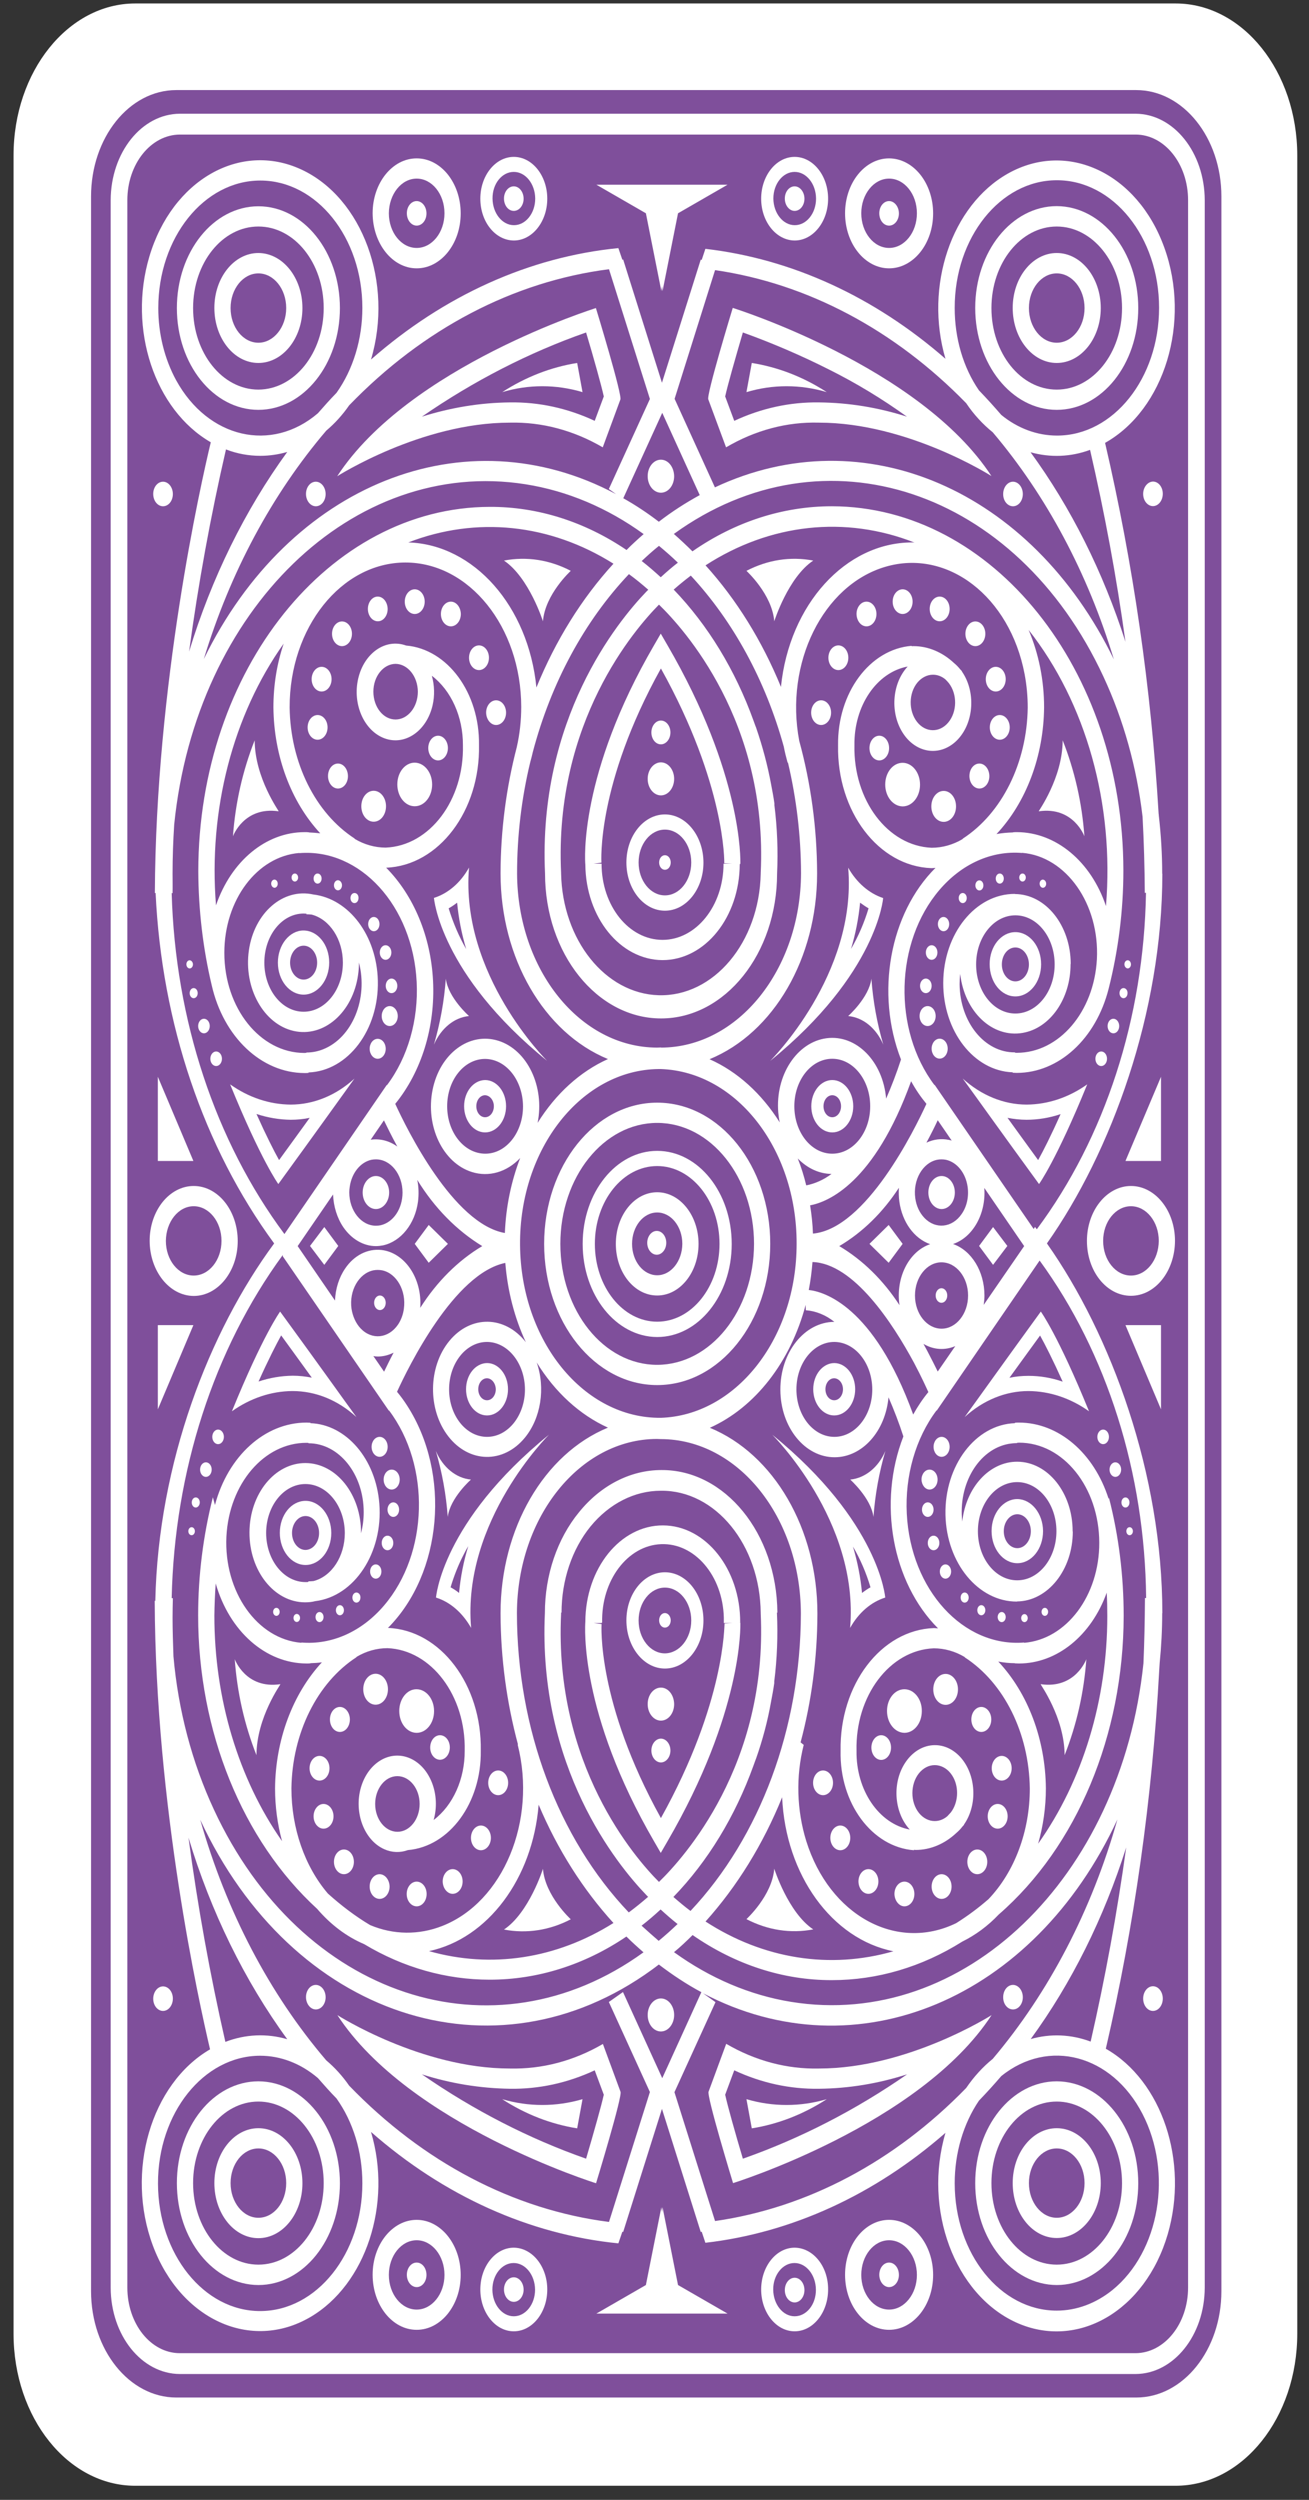 <?xml version="1.0" encoding="utf-8"?>
<!-- Generator: Adobe Illustrator 26.0.1, SVG Export Plug-In . SVG Version: 6.00 Build 0)  -->
<svg version="1.1" xmlns="http://www.w3.org/2000/svg" xmlns:xlink="http://www.w3.org/1999/xlink" x="0px" y="0px"
	 viewBox="0 0 88 168" style="enable-background:new 0 0 88 168;" xml:space="preserve">
<rect x="0" y="0" width="88" height="168" fill="#333333" stroke="none"/>
<style type="text/css">
	.st0{fill:#FFFFFF;}
	.st1{fill:#7F4F9B;}
</style>
<g transform="translate(-188.669 -50.497)">
	<path class="st0" d="M197.76,50.73h69.94c4.52,0,8.18,4.57,8.18,10.22v146.38c0,5.64-3.66,10.22-8.18,10.22
		h-69.94c-4.52,0-8.18-4.57-8.18-10.22V60.94C189.58,55.3,193.25,50.73,197.76,50.73z"/>
	<path class="st1" d="M200.52,56.55h64.53c3.16,0,5.73,3.2,5.73,7.15v140.77c0,3.95-2.56,7.15-5.73,7.15h-64.53
		c-3.16,0-5.73-3.2-5.73-7.15V63.7C194.79,59.76,197.35,56.55,200.52,56.55z"/>
	<g>
		<g>
			<path class="st0" d="M265.01,59.54c1.95,0,3.53,1.97,3.53,4.41v140.28c0,2.43-1.58,4.4-3.53,4.41h-64.25
				c-1.95,0-3.53-1.97-3.53-4.41V63.95c0-2.43,1.58-4.4,3.53-4.41L265.01,59.54 M265.01,58.14h-64.25c-2.56,0.01-4.64,2.6-4.65,5.81
				v140.29c0.01,3.2,2.08,5.79,4.65,5.8h64.25c2.56-0.01,4.64-2.6,4.65-5.8V63.95C269.65,60.75,267.58,58.15,265.01,58.14z"/>
		</g>
	</g>
	<g>
		<path class="st0" d="M232.85,127.84c-2.77,0-5.01,2.8-5.01,6.25s2.24,6.25,5.01,6.26c2.77,0,5.01-2.8,5.01-6.25
			c0,0,0,0,0,0C237.86,130.64,235.62,127.84,232.85,127.84L232.85,127.84z M232.85,139.32c-2.31,0-4.19-2.34-4.19-5.23
			c0-2.89,1.88-5.23,4.19-5.23c2.31,0,4.19,2.34,4.19,5.23c0,0,0,0,0,0C237.04,136.98,235.16,139.32,232.85,139.32z"/>
		<path class="st0" d="M232.85,130.62c-1.53,0-2.78,1.55-2.78,3.47c0,1.92,1.24,3.47,2.78,3.47
			c1.53,0,2.78-1.55,2.78-3.47c0,0,0,0,0,0C235.63,132.18,234.38,130.62,232.85,130.62z M232.85,136.2c-0.93,0-1.69-0.94-1.69-2.11
			c0-1.16,0.75-2.11,1.69-2.11c0.93,0,1.69,0.94,1.69,2.11c0,0,0,0,0,0C234.53,135.25,233.78,136.2,232.85,136.2L232.85,136.2z"/>
		<path class="st0" d="M244.62,123.08c-0.78,0-1.41,0.79-1.41,1.76c0,0.97,0.63,1.76,1.41,1.76
			c0.78,0,1.41-0.79,1.41-1.76C246.03,123.87,245.4,123.08,244.62,123.08L244.62,123.08z M244.62,125.58
			c-0.33,0-0.59-0.33-0.59-0.74s0.26-0.74,0.59-0.74c0.33,0,0.59,0.33,0.59,0.74C245.21,125.25,244.95,125.58,244.62,125.58
			C244.62,125.58,244.62,125.58,244.62,125.58L244.62,125.58z"/>
		<path class="st0" d="M232.85,124.6c-4.2,0-7.6,4.25-7.6,9.49c0,5.24,3.4,9.49,7.6,9.49c4.2,0,7.6-4.25,7.6-9.49
			c0,0,0,0,0,0C240.45,128.85,237.05,124.6,232.85,124.6z M232.85,142.22c-3.6,0-6.51-3.64-6.51-8.13s2.91-8.13,6.51-8.13
			s6.51,3.64,6.51,8.13c0,0,0,0,0,0C239.35,138.58,236.44,142.21,232.85,142.22z"/>
		<path class="st0" d="M256.93,117.46c0.95,0,1.73-0.96,1.73-2.16c0-1.19-0.77-2.16-1.73-2.16
			c-0.96,0-1.73,0.96-1.73,2.15c0,0,0,0,0,0C255.2,116.5,255.97,117.46,256.93,117.46z M256.93,114.17c0.5,0,0.91,0.51,0.91,1.14
			s-0.41,1.14-0.91,1.14c-0.5,0-0.91-0.51-0.91-1.14C256.02,114.68,256.42,114.17,256.93,114.17z"/>
		<path class="st0" d="M207.35,115.19c0,1.19,0.78,2.15,1.73,2.15s1.72-0.97,1.72-2.16c0-1.19-0.77-2.15-1.73-2.15
			C208.13,113.03,207.35,114,207.35,115.19z M209.99,115.19c0,0.63-0.41,1.14-0.91,1.14c-0.5,0-0.91-0.51-0.91-1.14
			s0.41-1.14,0.91-1.14C209.58,114.05,209.99,114.56,209.99,115.19L209.99,115.19L209.99,115.19z"/>
		<path class="st0" d="M233.21,115.02c2.86,0,5.18-2.89,5.19-6.46h0.04c0.01-0.24,0.15-6.03-4.91-14.72l-0.44-0.76
			l-0.44,0.76c-5.06,8.69-4.66,14.49-4.63,14.76C228.05,112.15,230.36,115.01,233.21,115.02z M233.1,95.42
			c4.36,7.83,4.26,13.03,4.26,13.09l0.54,0.03h-0.59c0,2.83-1.84,5.12-4.1,5.12c-2.27,0-4.1-2.29-4.1-5.12l0,0h-0.54l0.53-0.07
			C229.1,108.41,228.76,103.23,233.1,95.42z"/>
		<path class="st0" d="M233.37,111.7c1.43,0,2.59-1.45,2.59-3.23s-1.16-3.24-2.59-3.24
			c-1.43,0-2.59,1.45-2.59,3.23c0,0,0,0,0,0C230.78,110.25,231.94,111.7,233.37,111.7z M233.37,106.25c0.98,0,1.77,0.99,1.77,2.21
			c0,1.22-0.79,2.21-1.77,2.21c-0.98,0-1.77-0.99-1.77-2.21c0,0,0,0,0,0C231.6,107.24,232.39,106.25,233.37,106.25L233.37,106.25z"
			/>
		<path class="st0" d="M233.1,103.95c0.49,0,0.89-0.5,0.89-1.11c0-0.61-0.4-1.11-0.89-1.11
			c-0.49,0-0.89,0.5-0.89,1.11c0,0,0,0,0,0C232.21,103.45,232.61,103.95,233.1,103.95C233.09,103.95,233.1,103.95,233.1,103.95z"/>
		<path class="st0" d="M233.1,81.39c-0.49,0-0.89,0.49-0.89,1.11c0,0.61,0.4,1.11,0.89,1.11
			c0.49,0,0.89-0.49,0.89-1.11c0,0,0,0,0,0C233.98,81.88,233.59,81.39,233.1,81.39z"/>
		<path class="st0" d="M251.08,130.64c0,0.61,0.4,1.11,0.89,1.11s0.89-0.5,0.89-1.11c0-0.61-0.4-1.11-0.89-1.11
			l0,0C251.47,129.53,251.08,130.03,251.08,130.64z"/>
		<path class="st0" d="M233.1,100.52c0.35,0,0.64-0.36,0.64-0.8s-0.29-0.8-0.64-0.8c-0.35,0-0.64,0.36-0.64,0.8
			S232.74,100.52,233.1,100.52z"/>
		<ellipse class="st0" cx="262.7" cy="121.65" rx="0.39" ry="0.49"/>
		<path class="st0" d="M263.52,118.96c-0.22,0-0.39,0.22-0.39,0.49s0.17,0.49,0.39,0.49
			c0.22,0,0.39-0.22,0.39-0.49v0C263.91,119.18,263.73,118.96,263.52,118.96z"/>
		<ellipse class="st0" cx="251.96" cy="137.56" rx="0.39" ry="0.49"/>
		<ellipse class="st0" cx="214.21" cy="138.05" rx="0.39" ry="0.49"/>
		<path class="st0" d="M233.37,108.95c0.22,0,0.39-0.22,0.39-0.49c0-0.27-0.17-0.49-0.39-0.49
			c-0.22,0-0.39,0.22-0.39,0.49C232.98,108.73,233.15,108.95,233.37,108.95C233.37,108.95,233.37,108.95,233.37,108.95z"/>
		<path class="st0" d="M233.37,156.16c-1.43,0-2.59,1.45-2.59,3.23s1.16,3.24,2.59,3.24s2.59-1.45,2.59-3.23
			c0,0,0,0,0,0C235.96,157.61,234.8,156.16,233.37,156.16z M233.37,161.61c-0.98,0-1.77-0.99-1.77-2.21s0.79-2.21,1.77-2.21
			c0.98,0,1.77,0.99,1.77,2.21c0,0,0,0,0,0C235.14,160.61,234.35,161.6,233.37,161.61z"/>
		<path class="st0" d="M233.1,163.91c-0.49,0-0.89,0.49-0.89,1.11c0,0.61,0.4,1.11,0.89,1.11
			c0.49,0,0.89-0.49,0.89-1.11c0,0,0,0,0,0C233.98,164.4,233.59,163.91,233.1,163.91z"/>
		<path class="st0" d="M233.1,167.34c-0.35,0-0.64,0.36-0.64,0.8s0.29,0.8,0.64,0.8c0.35,0,0.64-0.36,0.64-0.8
			S233.45,167.34,233.1,167.34z"/>
		<path class="st0" d="M232.82,133.22c-0.35,0-0.64,0.36-0.64,0.8s0.29,0.8,0.64,0.8c0.35,0,0.64-0.36,0.64-0.8
			S233.18,133.22,232.82,133.22z"/>
		<path class="st0" d="M233.37,158.9c-0.22,0-0.39,0.22-0.39,0.49c0,0.27,0.17,0.49,0.39,0.49s0.39-0.22,0.39-0.49
			v0C233.76,159.12,233.58,158.9,233.37,158.9z"/>
		<path class="st0" d="M251.57,118.78c0-0.37-0.24-0.67-0.54-0.67c-0.3,0-0.54,0.3-0.54,0.67
			c0,0.37,0.24,0.67,0.54,0.67C251.33,119.45,251.57,119.15,251.57,118.78C251.57,118.78,251.57,118.78,251.57,118.78z"/>
		<path class="st0" d="M251.84,120.3c-0.3,0-0.54,0.3-0.54,0.67c0,0.37,0.24,0.67,0.54,0.67
			c0.3,0,0.54-0.3,0.54-0.67c0,0,0,0,0,0C252.38,120.6,252.14,120.3,251.84,120.3C251.84,120.3,251.84,120.3,251.84,120.3z"/>
		<ellipse class="st0" cx="247.78" cy="100.77" rx="0.66" ry="0.83"/>
		<path class="st0" d="M256.77,84.52c0.37,0,0.66-0.37,0.66-0.82c0-0.46-0.3-0.83-0.66-0.83s-0.66,0.37-0.66,0.82
			c0,0,0,0,0,0C256.1,84.15,256.4,84.52,256.77,84.52C256.77,84.52,256.77,84.52,256.77,84.52z"/>
		<path class="st0" d="M265.52,83.69c0,0.46,0.3,0.82,0.66,0.82c0.36,0,0.66-0.37,0.66-0.83
			c0-0.46-0.3-0.82-0.66-0.82C265.82,82.87,265.52,83.24,265.52,83.69C265.52,83.69,265.52,83.69,265.52,83.69z"/>
		<path class="st0" d="M199.63,84.52c0.37,0,0.66-0.37,0.66-0.82c0-0.46-0.3-0.83-0.66-0.83
			c-0.37,0-0.66,0.37-0.66,0.82c0,0,0,0,0,0C198.97,84.15,199.26,84.52,199.63,84.52C199.63,84.52,199.63,84.52,199.63,84.52z"/>
		<ellipse class="st0" cx="266.18" cy="184.81" rx="0.66" ry="0.83"/>
		<path class="st0" d="M200.29,184.81c0-0.46-0.3-0.82-0.66-0.82s-0.66,0.37-0.66,0.83c0,0.46,0.3,0.82,0.66,0.82
			C199.99,185.64,200.29,185.27,200.29,184.81C200.29,184.81,200.29,184.81,200.29,184.81z"/>
		<path class="st0" d="M209.9,82.87c-0.37,0-0.66,0.37-0.66,0.82c0,0.46,0.3,0.83,0.66,0.83
			c0.37,0,0.66-0.37,0.66-0.82c0,0,0,0,0,0C210.56,83.24,210.26,82.87,209.9,82.87C209.9,82.87,209.9,82.87,209.9,82.87z"/>
		<path class="st0" d="M249.35,101.76c-0.65,0-1.17,0.65-1.17,1.46c0,0.81,0.52,1.46,1.17,1.47
			c0.65,0,1.17-0.65,1.17-1.46c0,0,0,0,0,0C250.52,102.41,249.99,101.76,249.35,101.76z"/>
		<path class="st0" d="M252.11,103.65c-0.46,0-0.83,0.46-0.83,1.04s0.37,1.04,0.83,1.04
			c0.46,0,0.83-0.46,0.83-1.04l0,0C252.94,104.11,252.57,103.65,252.11,103.65z"/>
		<path class="st0" d="M254.51,101.81c-0.37,0-0.67,0.37-0.67,0.84c0,0.46,0.3,0.84,0.67,0.84
			c0.37,0,0.67-0.37,0.67-0.83C255.18,102.19,254.88,101.81,254.51,101.81z"/>
		<ellipse class="st0" cx="255.88" cy="99.38" rx="0.67" ry="0.83"/>
		<ellipse class="st0" cx="255.61" cy="96.14" rx="0.67" ry="0.83"/>
		<ellipse class="st0" cx="254.24" cy="93.09" rx="0.67" ry="0.83"/>
		<path class="st0" d="M251.84,92.25c0.37,0,0.67-0.37,0.67-0.83s-0.3-0.83-0.67-0.83c-0.37,0-0.67,0.37-0.67,0.83
			C251.17,91.88,251.47,92.25,251.84,92.25C251.84,92.25,251.84,92.25,251.84,92.25z"/>
		<ellipse class="st0" cx="249.35" cy="90.93" rx="0.67" ry="0.83"/>
		<path class="st0" d="M246.92,92.59c0.37,0,0.67-0.37,0.67-0.83s-0.3-0.83-0.67-0.83c-0.37,0-0.67,0.37-0.67,0.83
			c0,0,0,0,0,0C246.26,92.22,246.55,92.59,246.92,92.59z"/>
		<ellipse class="st0" cx="245.03" cy="94.7" rx="0.67" ry="0.83"/>
		<path class="st0" d="M244.54,98.39c0-0.46-0.3-0.83-0.67-0.83c-0.37,0-0.67,0.37-0.67,0.83
			c0,0.46,0.3,0.83,0.67,0.83l0,0C244.24,99.22,244.54,98.85,244.54,98.39z"/>
		<ellipse class="st0" cx="250.91" cy="116.75" rx="0.39" ry="0.49"/>
		<ellipse class="st0" cx="251.3" cy="114.51" rx="0.39" ry="0.49"/>
		<path class="st0" d="M252.1,113.08c0.21,0,0.38-0.21,0.38-0.48c0-0.26-0.17-0.48-0.38-0.48
			c-0.21,0-0.38,0.21-0.38,0.48C251.72,112.86,251.89,113.08,252.1,113.08L252.1,113.08z"/>
		<path class="st0" d="M253.39,111.19c0.15,0,0.27-0.15,0.27-0.34s-0.12-0.34-0.27-0.34
			c-0.15,0-0.27,0.15-0.27,0.34c0,0,0,0,0,0C253.12,111.03,253.24,111.19,253.39,111.19z"/>
		<path class="st0" d="M264.2,116.9c-0.15,0-0.27,0.15-0.27,0.34c0,0.19,0.12,0.34,0.27,0.34
			c0.15,0,0.27-0.15,0.27-0.34c0,0,0,0,0,0C264.48,117.05,264.35,116.9,264.2,116.9z"/>
		<path class="st0" d="M254.51,110.34c0.15,0,0.27-0.15,0.27-0.34c0-0.19-0.12-0.34-0.27-0.34
			c-0.15,0-0.27,0.15-0.27,0.34C254.24,110.18,254.36,110.34,254.51,110.34L254.51,110.34z"/>
		<path class="st0" d="M255.88,109.88c0.15,0,0.27-0.15,0.27-0.34s-0.12-0.34-0.27-0.34
			c-0.15,0-0.27,0.15-0.27,0.34c0,0,0,0,0,0C255.61,109.73,255.73,109.88,255.88,109.88z"/>
		<ellipse class="st0" cx="257.41" cy="109.47" rx="0.22" ry="0.27"/>
		<path class="st0" d="M264.48,115.03c-0.12,0-0.22,0.12-0.22,0.27c0,0.15,0.1,0.27,0.22,0.28
			c0.12,0,0.22-0.12,0.22-0.27c0,0,0,0,0,0C264.7,115.15,264.6,115.03,264.48,115.03C264.48,115.03,264.48,115.03,264.48,115.03z"/>
		<path class="st0" d="M258.78,110.16c0.12,0,0.22-0.12,0.22-0.27c0-0.15-0.1-0.27-0.22-0.28
			c-0.12,0-0.22,0.12-0.22,0.27c0,0,0,0,0,0C258.56,110.03,258.66,110.16,258.78,110.16z"/>
		<path class="st0" d="M232.65,174.26l0.44,0.76l0.44-0.76c5.06-8.69,4.92-14.48,4.91-14.72h-0.04v-0.01h0.03
			c0.01-3.59-2.32-6.51-5.19-6.52c-2.87-0.01-5.21,2.89-5.22,6.48C228,159.77,227.6,165.57,232.65,174.26z M233.1,172.68
			c-4.33-7.81-3.99-12.99-3.99-13.04l-0.53-0.07h0.54c0-0.01,0-0.02,0-0.03h0.03c-0.07-2.82,1.7-5.18,3.96-5.27
			c2.26-0.09,4.15,2.12,4.22,4.94c0,0.12,0,0.24,0,0.36h0.59l-0.54,0.03C237.35,159.65,237.46,164.85,233.1,172.68L233.1,172.68z"/>
		<path class="st0" d="M253.39,122.98c0.82,1.12,2.43,3.39,5.13,7.09c0,0,1.16-1.59,3.24-6.7
			c-1.24,0.88-2.64,1.35-4.07,1.36C256.14,124.73,254.64,124.11,253.39,122.98z M258.46,128.46c-0.79-1.08-1.47-2.03-2.06-2.84
			c0.42,0.08,0.85,0.13,1.28,0.13c0.77,0,1.55-0.13,2.29-0.38C259.32,126.83,258.81,127.83,258.46,128.46L258.46,128.46z"/>
		<path class="st0" d="M261.57,106.7c-0.16-2.24-0.66-4.43-1.46-6.45c-0.01,2.55-1.65,4.78-1.61,4.77
			C260.84,104.68,261.57,106.7,261.57,106.7z"/>
		<path class="st0" d="M245.69,108.81c0.61,7.2-5.25,12.99-5.25,12.99c7.22-5.87,7.6-10.95,7.6-10.95
			C247.1,110.54,246.26,109.82,245.69,108.81z M247.06,111.54c-0.29,0.97-0.69,1.89-1.18,2.73c0.3-1,0.51-2.05,0.61-3.11
			C246.68,111.3,246.87,111.43,247.06,111.54L247.06,111.54z"/>
		<path class="st0" d="M245.69,118.78c1,0.09,1.89,0.82,2.36,1.92c-0.42-1.43-0.69-2.92-0.8-4.43
			C247.09,117.54,245.69,118.78,245.69,118.78z"/>
		<path class="st0" d="M247.12,134.09L247.12,134.09l1.29,1.27l0.94-1.27l0,0l-0.94-1.27L247.12,134.09z"/>
		<path class="st0" d="M254.49,134.23L254.49,134.23l0.94,1.27l0.96-1.27l0,0l-0.96-1.27L254.49,134.23z"/>
		<path class="st0" d="M219.87,124.84c0,0.97,0.63,1.76,1.41,1.76c0.78,0,1.41-0.79,1.41-1.76
			c0-0.97-0.63-1.76-1.41-1.76l0,0C220.5,123.09,219.87,123.87,219.87,124.84z M221.87,124.84c0,0.41-0.26,0.74-0.59,0.74
			c-0.33,0-0.59-0.33-0.59-0.74c0-0.41,0.26-0.74,0.59-0.74C221.6,124.11,221.87,124.44,221.87,124.84z"/>
		<path class="st0" d="M213.94,131.75c0.49,0,0.89-0.5,0.89-1.11c0-0.61-0.4-1.11-0.89-1.11s-0.89,0.5-0.89,1.11
			c0,0,0,0,0,0C213.05,131.25,213.45,131.75,213.94,131.75C213.94,131.75,213.94,131.75,213.94,131.75z"/>
		<ellipse class="st0" cx="203.2" cy="121.65" rx="0.39" ry="0.49"/>
		<ellipse class="st0" cx="202.38" cy="119.45" rx="0.39" ry="0.49"/>
		<path class="st0" d="M214.87,118.11c-0.3,0-0.54,0.3-0.54,0.67c0,0.37,0.24,0.67,0.54,0.67
			c0.3,0,0.54-0.3,0.54-0.67c0,0,0,0,0,0C215.41,118.41,215.16,118.11,214.87,118.11C214.87,118.11,214.87,118.11,214.87,118.11z"/>
		<path class="st0" d="M214.06,121.65c0.3,0,0.54-0.3,0.54-0.67c0-0.37-0.24-0.67-0.54-0.67
			c-0.3,0-0.54,0.3-0.54,0.67c0,0,0,0,0,0C213.52,121.34,213.76,121.65,214.06,121.65z"/>
		<ellipse class="st0" cx="218.12" cy="100.77" rx="0.66" ry="0.83"/>
		<path class="st0" d="M216.55,104.68c0.65,0,1.17-0.65,1.17-1.46s-0.52-1.46-1.17-1.47
			c-0.65,0-1.17,0.65-1.17,1.46c0,0,0,0,0,0C215.38,104.03,215.9,104.68,216.55,104.68z"/>
		<path class="st0" d="M213.79,105.72c0.46,0,0.83-0.46,0.83-1.04c0-0.57-0.37-1.04-0.83-1.04
			c-0.46,0-0.83,0.46-0.83,1.04S213.33,105.72,213.79,105.72L213.79,105.72z"/>
		<path class="st0" d="M211.39,101.81c-0.37,0-0.67,0.37-0.67,0.84c0,0.46,0.3,0.84,0.67,0.84
			c0.37,0,0.67-0.37,0.67-0.83C212.06,102.19,211.76,101.81,211.39,101.81C211.39,101.81,211.39,101.81,211.39,101.81z"/>
		<ellipse class="st0" cx="210.02" cy="99.38" rx="0.67" ry="0.83"/>
		<ellipse class="st0" cx="210.29" cy="96.14" rx="0.67" ry="0.83"/>
		<ellipse class="st0" cx="211.66" cy="93.09" rx="0.67" ry="0.83"/>
		<path class="st0" d="M214.06,90.59c-0.37,0-0.66,0.38-0.66,0.83c0,0.46,0.3,0.83,0.67,0.83
			c0.37,0,0.66-0.37,0.66-0.83C214.72,90.96,214.43,90.59,214.06,90.59C214.06,90.59,214.06,90.59,214.06,90.59z"/>
		<ellipse class="st0" cx="216.55" cy="90.93" rx="0.67" ry="0.83"/>
		<path class="st0" d="M218.98,90.93c-0.37,0-0.67,0.37-0.67,0.83s0.3,0.83,0.67,0.83c0.37,0,0.67-0.37,0.67-0.83
			C219.64,91.3,219.34,90.93,218.98,90.93C218.98,90.93,218.98,90.93,218.98,90.93z"/>
		<ellipse class="st0" cx="220.87" cy="94.7" rx="0.67" ry="0.83"/>
		<path class="st0" d="M222.02,99.22c0.37,0,0.67-0.37,0.67-0.83c0-0.46-0.3-0.83-0.67-0.83
			c-0.37,0-0.67,0.37-0.67,0.83C221.36,98.85,221.66,99.22,222.02,99.22L222.02,99.22z"/>
		<ellipse class="st0" cx="214.99" cy="116.75" rx="0.39" ry="0.49"/>
		<ellipse class="st0" cx="214.59" cy="114.51" rx="0.39" ry="0.49"/>
		<path class="st0" d="M213.8,112.12c-0.21,0-0.38,0.21-0.38,0.48c0,0.26,0.17,0.48,0.38,0.48s0.38-0.21,0.38-0.48
			C214.18,112.33,214.01,112.12,213.8,112.12L213.8,112.12z"/>
		<path class="st0" d="M212.5,110.51c-0.15,0-0.27,0.15-0.27,0.34c0,0.19,0.12,0.34,0.27,0.34
			c0.15,0,0.27-0.15,0.27-0.34c0,0,0,0,0,0C212.78,110.66,212.66,110.51,212.5,110.51z"/>
		<path class="st0" d="M201.42,117.24c0,0.19,0.12,0.34,0.27,0.34c0.15,0,0.27-0.15,0.27-0.34
			c0-0.19-0.12-0.34-0.27-0.34C201.54,116.9,201.42,117.05,201.42,117.24z"/>
		<path class="st0" d="M211.39,109.65c-0.15,0-0.27,0.15-0.27,0.34c0,0.19,0.12,0.34,0.27,0.34
			c0.15,0,0.27-0.15,0.27-0.34c0,0,0,0,0,0C211.66,109.81,211.54,109.66,211.39,109.65z"/>
		<path class="st0" d="M210.02,109.2c-0.15,0-0.27,0.15-0.27,0.34c0,0.19,0.12,0.34,0.27,0.34
			c0.15,0,0.27-0.15,0.27-0.34c0,0,0,0,0,0C210.29,109.35,210.17,109.2,210.02,109.2C210.02,109.2,210.02,109.2,210.02,109.2z"/>
		<path class="st0" d="M208.49,109.2c-0.12,0-0.22,0.12-0.22,0.27c0,0.15,0.1,0.27,0.22,0.27
			c0.12,0,0.22-0.12,0.22-0.27C208.71,109.32,208.61,109.2,208.49,109.2z"/>
		<path class="st0" d="M201.42,115.58c0.12,0,0.22-0.12,0.22-0.27c0-0.15-0.1-0.27-0.22-0.28
			c-0.12,0-0.22,0.12-0.22,0.27c0,0,0,0,0,0C201.2,115.46,201.3,115.58,201.42,115.58z"/>
		<path class="st0" d="M207.12,109.61c-0.12,0-0.22,0.12-0.22,0.27c0,0.15,0.1,0.27,0.22,0.28
			c0.12,0,0.22-0.12,0.22-0.27c0,0,0,0,0,0C207.34,109.73,207.24,109.61,207.12,109.61z"/>
		<path class="st0" d="M212.5,122.98c-1.25,1.14-2.75,1.75-4.29,1.75c-1.43-0.01-2.83-0.48-4.07-1.36
			c2.08,5.11,3.24,6.7,3.24,6.7C210.07,126.37,211.69,124.1,212.5,122.98z M208.21,125.75c0.43,0,0.86-0.04,1.28-0.13
			c-0.59,0.81-1.27,1.76-2.06,2.84c-0.35-0.63-0.86-1.63-1.52-3.1C206.67,125.61,207.44,125.74,208.21,125.75L208.21,125.75z"/>
		<path class="st0" d="M204.33,106.7c0,0,0.73-2.02,3.07-1.68c0.05,0.01-1.6-2.22-1.61-4.77
			C204.99,102.27,204.49,104.46,204.33,106.7z"/>
		<path class="st0" d="M225.45,121.79c0,0-5.86-5.78-5.25-12.99c-0.56,1.01-1.4,1.74-2.36,2.04
			C217.85,110.85,218.23,115.92,225.45,121.79z M218.83,111.54c0.2-0.11,0.39-0.24,0.57-0.38c0.1,1.07,0.31,2.11,0.61,3.12
			C219.52,113.43,219.13,112.51,218.83,111.54z"/>
		<path class="st0" d="M220.2,118.78c0,0-1.4-1.23-1.56-2.51c-0.11,1.51-0.38,3-0.8,4.43
			C218.32,119.6,219.21,118.87,220.2,118.78z"/>
		<path class="st0" d="M243.34,143.86c0,0.97,0.63,1.76,1.41,1.76c0.78,0,1.41-0.79,1.41-1.76
			c0-0.97-0.63-1.76-1.41-1.76C243.97,142.11,243.34,142.89,243.34,143.86C243.34,143.86,243.34,143.86,243.34,143.86z
			 M245.34,143.86c0,0.41-0.26,0.74-0.59,0.74c-0.33,0-0.59-0.33-0.59-0.74c0-0.41,0.26-0.74,0.59-0.74
			C245.08,143.13,245.34,143.46,245.34,143.86z"/>
		<path class="st0" d="M257.06,151.24c-0.95,0-1.73,0.96-1.73,2.15c0,1.19,0.77,2.16,1.73,2.16
			s1.73-0.96,1.73-2.16c0,0,0,0,0,0C258.78,152.21,258.01,151.25,257.06,151.24z M257.06,154.54c-0.5,0-0.91-0.51-0.91-1.14
			s0.41-1.14,0.91-1.14c0.5,0,0.91,0.51,0.91,1.14C257.97,154.03,257.56,154.54,257.06,154.54z"/>
		<path class="st0" d="M209.21,151.36c-0.96,0-1.73,0.96-1.73,2.15c0,1.19,0.77,2.16,1.73,2.16
			c0.96,0,1.73-0.96,1.73-2.15c0,0,0,0,0,0C210.94,152.33,210.16,151.36,209.21,151.36z M209.21,154.66c-0.5,0-0.91-0.51-0.91-1.14
			c0-0.63,0.41-1.14,0.91-1.14c0.5,0,0.91,0.51,0.91,1.14C210.12,154.15,209.71,154.65,209.21,154.66z"/>
		<ellipse class="st0" cx="262.83" cy="147.06" rx="0.39" ry="0.49"/>
		<ellipse class="st0" cx="263.65" cy="149.26" rx="0.39" ry="0.49"/>
		<path class="st0" d="M251.16,150.6c0.3,0,0.54-0.3,0.54-0.67c0-0.37-0.24-0.67-0.54-0.67
			c-0.3,0-0.54,0.3-0.54,0.67c0,0,0,0,0,0C250.63,150.3,250.87,150.6,251.16,150.6z"/>
		<path class="st0" d="M251.97,147.06c-0.3,0-0.54,0.3-0.54,0.67c0,0.37,0.24,0.67,0.54,0.67
			c0.3,0,0.54-0.3,0.54-0.67c0,0,0,0,0,0C252.51,147.36,252.27,147.06,251.97,147.06C251.97,147.06,251.97,147.06,251.97,147.06z"/>
		<ellipse class="st0" cx="247.91" cy="167.94" rx="0.66" ry="0.83"/>
		<path class="st0" d="M249.47,164.02c-0.65,0-1.17,0.65-1.17,1.46c0,0.81,0.52,1.46,1.17,1.47
			c0.65,0,1.17-0.65,1.17-1.46c0,0,0,0,0,0C250.65,164.68,250.12,164.02,249.47,164.02C249.47,164.02,249.47,164.02,249.47,164.02z"
			/>
		<path class="st0" d="M252.24,162.99c-0.46,0-0.83,0.46-0.83,1.04s0.37,1.04,0.83,1.04s0.83-0.46,0.83-1.04
			c0,0,0,0,0,0C253.07,163.45,252.69,162.99,252.24,162.99z"/>
		<path class="st0" d="M254.64,166.89c0.37,0,0.67-0.37,0.67-0.84c0-0.46-0.3-0.84-0.67-0.84
			c-0.37,0-0.67,0.37-0.67,0.84c0,0,0,0,0,0C253.97,166.52,254.27,166.89,254.64,166.89z"/>
		<ellipse class="st0" cx="256.01" cy="169.33" rx="0.67" ry="0.83"/>
		<ellipse class="st0" cx="255.74" cy="172.56" rx="0.67" ry="0.83"/>
		<path class="st0" d="M254.37,176.45c0.37,0,0.67-0.37,0.67-0.83c0-0.46-0.3-0.83-0.67-0.83
			c-0.37,0-0.67,0.37-0.67,0.83v0C253.7,176.08,254,176.45,254.37,176.45z"/>
		<path class="st0" d="M251.97,178.11c0.37,0,0.67-0.37,0.67-0.83c0-0.46-0.3-0.83-0.67-0.83
			c-0.37,0-0.67,0.37-0.67,0.83v0C251.3,177.74,251.6,178.11,251.97,178.11z"/>
		<path class="st0" d="M249.47,178.61c0.37,0,0.67-0.37,0.67-0.83c0-0.46-0.3-0.83-0.67-0.83
			c-0.37,0-0.67,0.37-0.67,0.83v0C248.81,178.23,249.11,178.61,249.47,178.61z"/>
		<path class="st0" d="M247.05,177.77c0.37,0,0.67-0.37,0.67-0.83s-0.3-0.83-0.67-0.83
			c-0.37,0-0.67,0.37-0.67,0.83v0C246.39,177.4,246.68,177.77,247.05,177.77z"/>
		<ellipse class="st0" cx="245.16" cy="174.01" rx="0.67" ry="0.83"/>
		<path class="st0" d="M244,169.48c-0.37,0-0.67,0.37-0.67,0.83s0.3,0.83,0.67,0.83c0.37,0,0.67-0.37,0.67-0.83v0
			C244.67,169.85,244.37,169.48,244,169.48z"/>
		<ellipse class="st0" cx="251.04" cy="151.95" rx="0.39" ry="0.49"/>
		<ellipse class="st0" cx="251.43" cy="154.19" rx="0.39" ry="0.49"/>
		<ellipse class="st0" cx="252.23" cy="156.11" rx="0.38" ry="0.48"/>
		<path class="st0" d="M253.52,158.2c0.15,0,0.27-0.15,0.27-0.34c0-0.19-0.12-0.34-0.27-0.34
			c-0.15,0-0.27,0.15-0.27,0.34c0,0,0,0,0,0C253.25,158.05,253.37,158.2,253.52,158.2z"/>
		<ellipse class="st0" cx="264.33" cy="151.47" rx="0.27" ry="0.34"/>
		<path class="st0" d="M254.64,159.05c0.15,0,0.27-0.15,0.27-0.34c0-0.19-0.12-0.34-0.27-0.34
			c-0.15,0-0.27,0.15-0.27,0.34c0,0,0,0,0,0C254.37,158.9,254.49,159.05,254.64,159.05z"/>
		<ellipse class="st0" cx="256.01" cy="159.17" rx="0.27" ry="0.34"/>
		<path class="st0" d="M257.54,159.51c0.12,0,0.22-0.12,0.22-0.27s-0.1-0.27-0.22-0.27
			c-0.12,0-0.22,0.12-0.22,0.27c0,0,0,0,0,0C257.32,159.38,257.41,159.51,257.54,159.51z"/>
		<path class="st0" d="M264.39,153.4c0,0.15,0.1,0.27,0.22,0.27c0.12,0,0.22-0.12,0.22-0.27
			c0-0.15-0.1-0.27-0.22-0.27l0,0C264.48,153.13,264.39,153.25,264.39,153.4z"/>
		<ellipse class="st0" cx="258.91" cy="158.82" rx="0.22" ry="0.27"/>
		<path class="st0" d="M253.52,145.73c1.25-1.14,2.75-1.75,4.29-1.75c1.43,0.01,2.83,0.48,4.07,1.36
			c-2.08-5.11-3.24-6.7-3.24-6.7C255.95,142.34,254.34,144.61,253.52,145.73z M257.81,142.96c-0.43,0-0.86,0.04-1.28,0.13
			c0.59-0.81,1.27-1.76,2.06-2.84c0.35,0.63,0.86,1.63,1.52,3.1C259.36,143.09,258.59,142.96,257.81,142.96L257.81,142.96z"/>
		<path class="st0" d="M261.7,162c0,0-0.73,2.02-3.07,1.68c-0.05-0.01,1.6,2.22,1.61,4.77
			C261.04,166.43,261.54,164.25,261.7,162z"/>
		<path class="st0" d="M245.82,159.9c0.56-1.01,1.4-1.74,2.36-2.04c0,0-0.38-5.08-7.6-10.95
			C240.58,146.91,246.44,152.7,245.82,159.9z M247.19,157.17c-0.2,0.11-0.39,0.24-0.57,0.38c-0.1-1.07-0.31-2.11-0.61-3.12
			C246.5,155.27,246.9,156.19,247.19,157.17L247.19,157.17z"/>
		<path class="st0" d="M247.39,152.44c0.11-1.51,0.38-3,0.8-4.43c-0.47,1.1-1.36,1.82-2.36,1.92
			C245.82,149.93,247.22,151.16,247.39,152.44z"/>
		<path class="st0" d="M220,143.86c0,0.97,0.63,1.76,1.41,1.76c0.78,0,1.41-0.79,1.41-1.76s-0.63-1.76-1.41-1.76
			l0,0C220.63,142.11,220,142.89,220,143.86z M222,143.86c0,0.41-0.26,0.74-0.59,0.74c-0.33,0-0.59-0.33-0.59-0.74
			c0-0.41,0.26-0.74,0.59-0.74C221.73,143.13,221.99,143.46,222,143.86L222,143.86z"/>
		<ellipse class="st0" cx="203.33" cy="147.06" rx="0.39" ry="0.49"/>
		<ellipse class="st0" cx="202.51" cy="149.26" rx="0.39" ry="0.49"/>
		<path class="st0" d="M214.46,149.93c0,0.37,0.24,0.67,0.54,0.67c0.3,0,0.54-0.3,0.54-0.67
			c0-0.37-0.24-0.67-0.54-0.67C214.7,149.26,214.46,149.56,214.46,149.93z"/>
		<path class="st0" d="M214.19,148.4c0.3,0,0.54-0.3,0.54-0.67c0-0.37-0.24-0.67-0.54-0.67
			c-0.3,0-0.54,0.3-0.54,0.67c0,0,0,0,0,0C213.65,148.1,213.89,148.4,214.19,148.4L214.19,148.4z"/>
		<path class="st0" d="M217.59,167.94c0,0.46,0.3,0.82,0.66,0.82c0.36,0,0.66-0.37,0.66-0.83
			c0-0.46-0.3-0.82-0.66-0.82C217.88,167.11,217.59,167.48,217.59,167.94C217.59,167.94,217.59,167.94,217.59,167.94z"/>
		<path class="st0" d="M216.68,166.95c0.65,0,1.17-0.65,1.17-1.46c0-0.81-0.52-1.46-1.17-1.47
			s-1.17,0.65-1.17,1.46c0,0,0,0,0,0C215.51,166.3,216.03,166.95,216.68,166.95C216.68,166.95,216.68,166.95,216.68,166.95z"/>
		<path class="st0" d="M213.92,165.06c0.46,0,0.83-0.46,0.83-1.04c0-0.57-0.37-1.04-0.83-1.04
			c-0.46,0-0.83,0.46-0.83,1.04S213.46,165.06,213.92,165.06L213.92,165.06z"/>
		<path class="st0" d="M211.52,166.89c0.37,0,0.67-0.37,0.67-0.84c0-0.46-0.3-0.84-0.67-0.84
			c-0.37,0-0.67,0.37-0.67,0.84c0,0,0,0,0,0C210.85,166.52,211.15,166.89,211.52,166.89z"/>
		<ellipse class="st0" cx="210.15" cy="169.33" rx="0.67" ry="0.83"/>
		<ellipse class="st0" cx="210.42" cy="172.56" rx="0.67" ry="0.83"/>
		<path class="st0" d="M211.79,174.79c-0.37,0-0.67,0.37-0.67,0.83s0.3,0.83,0.67,0.83c0.37,0,0.67-0.37,0.67-0.83
			C212.46,175.16,212.16,174.79,211.79,174.79C211.79,174.79,211.79,174.79,211.79,174.79z"/>
		<path class="st0" d="M214.19,176.45c-0.37,0-0.67,0.37-0.67,0.83c0,0.46,0.3,0.83,0.67,0.83s0.67-0.37,0.67-0.83
			C214.85,176.82,214.55,176.45,214.19,176.45L214.19,176.45z"/>
		<path class="st0" d="M216.68,178.61c0.37,0,0.67-0.37,0.67-0.83s-0.3-0.83-0.67-0.83s-0.67,0.37-0.67,0.83
			S216.31,178.61,216.68,178.61L216.68,178.61z"/>
		<path class="st0" d="M219.1,177.77c0.37,0,0.67-0.37,0.67-0.83s-0.3-0.83-0.67-0.83c-0.37,0-0.67,0.37-0.67,0.83
			C218.44,177.4,218.74,177.77,219.1,177.77L219.1,177.77z"/>
		<ellipse class="st0" cx="221" cy="174.01" rx="0.67" ry="0.83"/>
		<path class="st0" d="M221.49,170.31c0,0.46,0.3,0.83,0.67,0.83c0.37,0,0.67-0.37,0.67-0.83
			c0-0.46-0.3-0.83-0.67-0.83S221.49,169.85,221.49,170.31L221.49,170.31z"/>
		<ellipse class="st0" cx="215.11" cy="151.95" rx="0.39" ry="0.49"/>
		<ellipse class="st0" cx="214.72" cy="154.19" rx="0.39" ry="0.49"/>
		<path class="st0" d="M213.93,155.63c-0.21,0-0.38,0.21-0.38,0.48c0,0.26,0.17,0.48,0.38,0.48
			c0.21,0,0.38-0.21,0.38-0.48C214.31,155.84,214.14,155.63,213.93,155.63L213.93,155.63z"/>
		<path class="st0" d="M212.63,157.52c-0.15,0-0.27,0.15-0.27,0.34c0,0.19,0.12,0.34,0.27,0.34
			s0.27-0.15,0.27-0.34c0,0,0,0,0,0C212.91,157.67,212.78,157.52,212.63,157.52z"/>
		<path class="st0" d="M202.1,151.47c0-0.19-0.12-0.34-0.27-0.34s-0.27,0.15-0.27,0.34c0,0.19,0.12,0.34,0.27,0.34
			c0,0,0,0,0,0C201.97,151.81,202.1,151.65,202.1,151.47z"/>
		<path class="st0" d="M211.52,158.37c-0.15,0-0.27,0.15-0.27,0.34c0,0.19,0.12,0.34,0.27,0.34
			c0.15,0,0.27-0.15,0.27-0.34c0,0,0,0,0,0C211.79,158.52,211.67,158.37,211.52,158.37z"/>
		<ellipse class="st0" cx="210.15" cy="159.17" rx="0.27" ry="0.34"/>
		<path class="st0" d="M208.62,158.96c-0.12,0-0.22,0.12-0.22,0.27s0.1,0.27,0.22,0.27c0.12,0,0.22-0.12,0.22-0.27
			C208.84,159.08,208.74,158.96,208.62,158.96C208.62,158.96,208.62,158.96,208.62,158.96z"/>
		<path class="st0" d="M201.55,153.13c-0.12,0-0.22,0.12-0.22,0.27s0.1,0.27,0.22,0.27c0.12,0,0.22-0.12,0.22-0.27
			C201.77,153.25,201.67,153.13,201.55,153.13z"/>
		<ellipse class="st0" cx="207.25" cy="158.82" rx="0.22" ry="0.27"/>
		<path class="st0" d="M212.63,145.73c-0.82-1.12-2.43-3.39-5.13-7.09c0,0-1.16,1.59-3.24,6.7
			c1.24-0.88,2.64-1.35,4.07-1.36C209.89,143.98,211.39,144.59,212.63,145.73z M206.05,143.34c0.66-1.47,1.17-2.46,1.52-3.1
			c0.79,1.08,1.47,2.03,2.06,2.84c-0.42-0.08-0.85-0.13-1.28-0.13C207.57,142.96,206.8,143.09,206.05,143.34L206.05,143.34z"/>
		<path class="st0" d="M204.45,162c0.16,2.24,0.66,4.43,1.46,6.45c0.01-2.55,1.65-4.78,1.61-4.77
			C205.18,164.03,204.45,162,204.45,162z"/>
		<path class="st0" d="M225.58,146.91c-7.22,5.87-7.6,10.95-7.6,10.95c0.96,0.3,1.79,1.03,2.36,2.04
			C219.72,152.7,225.58,146.91,225.58,146.91z M219.53,157.55c-0.18-0.15-0.37-0.27-0.57-0.38c0.23-0.77,0.52-1.51,0.88-2.2
			c0.09-0.18,0.19-0.37,0.31-0.57C219.84,155.41,219.63,156.47,219.53,157.55L219.53,157.55z"/>
		<path class="st0" d="M220.33,149.93c-1-0.09-1.89-0.82-2.36-1.92c0.42,1.43,0.69,2.92,0.8,4.43
			C218.93,151.16,220.33,149.93,220.33,149.93z"/>
		<path class="st0" d="M216.55,134.09l0.94,1.27l1.29-1.27l0,0l-1.29-1.27L216.55,134.09L216.55,134.09
			L216.55,134.09z"/>
		<path class="st0" d="M209.51,134.23L209.51,134.23l0.96,1.27l0.94-1.27l0,0l-0.94-1.27L209.51,134.23z"/>
		<path class="st0" d="M259.71,78.04c3.03,0,5.48-3.06,5.48-6.84c0-3.78-2.45-6.84-5.48-6.85
			c-3.03,0-5.48,3.06-5.48,6.84c0,0,0,0,0,0C254.23,74.97,256.68,78.04,259.71,78.04z M259.71,65.72c2.42,0,4.39,2.45,4.39,5.48
			c0,3.03-1.96,5.48-4.39,5.48s-4.39-2.45-4.39-5.48c0,0,0,0,0,0C255.32,68.17,257.29,65.72,259.71,65.72L259.71,65.72z"/>
		<path class="st0" d="M259.71,74.89c1.63,0,2.96-1.65,2.96-3.69s-1.32-3.7-2.96-3.7c-1.63,0-2.96,1.65-2.96,3.69
			c0,0,0,0,0,0C256.75,73.24,258.08,74.89,259.71,74.89z M259.71,68.87c1.03,0,1.87,1.04,1.87,2.33c0,1.29-0.84,2.33-1.87,2.33
			s-1.87-1.04-1.87-2.33c0,0,0,0,0,0C257.84,69.91,258.68,68.87,259.71,68.87L259.71,68.87z"/>
		<path class="st0" d="M211.52,71.2c0-3.78-2.45-6.84-5.48-6.84c-3.03,0-5.48,3.07-5.48,6.84
			c0,3.78,2.45,6.84,5.48,6.84C209.07,78.04,211.52,74.97,211.52,71.2z M206.04,76.68c-2.42,0-4.39-2.45-4.39-5.48
			c0-3.03,1.96-5.48,4.39-5.48s4.39,2.45,4.39,5.48c0,0,0,0,0,0C210.43,74.22,208.47,76.67,206.04,76.68L206.04,76.68z"/>
		<path class="st0" d="M206.04,67.5c-1.63,0-2.96,1.65-2.96,3.69s1.32,3.7,2.96,3.7c1.63,0,2.96-1.65,2.96-3.69
			c0,0,0,0,0,0C209,69.16,207.68,67.51,206.04,67.5z M206.04,73.53c-1.03,0-1.87-1.04-1.87-2.33c0-1.29,0.84-2.33,1.87-2.33
			c1.03,0,1.87,1.04,1.87,2.33c0,0,0,0,0,0C207.91,72.48,207.07,73.53,206.04,73.53z"/>
		<path class="st0" d="M237.48,80.56c1.95-1.15,4.09-1.72,6.24-1.66c5.98,0,11.6,3.59,11.6,3.59
			c-4.81-7.38-17.39-11.3-17.39-11.3s-1.82,5.96-1.64,6.16L237.48,80.56z M238.61,72.84c1.97,0.71,3.91,1.54,5.81,2.5
			c1.8,0.9,3.54,1.95,5.22,3.16c-1.93-0.62-3.92-0.94-5.91-0.96c-1.94-0.03-3.88,0.39-5.7,1.24l-0.61-1.64
			C237.58,76.41,238.09,74.61,238.61,72.84L238.61,72.84z"/>
		<path class="st0" d="M244.25,76.85c-1.57-1.02-3.28-1.68-5.04-1.96l-0.36,1.96
			C240.62,76.32,242.47,76.32,244.25,76.85z"/>
		<path class="st0" d="M222.95,78.9c2.15-0.05,4.29,0.52,6.24,1.66l1.18-3.2c0.18-0.2-1.64-6.16-1.64-6.16
			s-12.58,3.92-17.39,11.3C211.35,82.5,216.97,78.9,222.95,78.9z M228.07,72.84c0.53,1.77,1.03,3.57,1.19,4.3l-0.61,1.64
			c-1.82-0.85-3.75-1.27-5.7-1.24c-2,0.02-3.99,0.35-5.92,0.96C220.52,76.09,224.22,74.19,228.07,72.84L228.07,72.84z"/>
		<path class="st0" d="M227.83,76.85l-0.36-1.96c-1.76,0.28-3.46,0.94-5.04,1.96
			C224.2,76.32,226.05,76.32,227.83,76.85z"/>
		<path class="st0" d="M233.1,187.02c0.49,0,0.89-0.5,0.89-1.11c0-0.61-0.4-1.11-0.89-1.11
			c-0.49,0-0.89,0.5-0.89,1.11v0C232.21,186.53,232.61,187.02,233.1,187.02C233.1,187.02,233.1,187.02,233.1,187.02z"/>
		<path class="st0" d="M256.77,185.54c0.37,0,0.66-0.37,0.66-0.82c0-0.46-0.3-0.83-0.66-0.83
			c-0.37,0-0.66,0.37-0.66,0.82c0,0,0,0,0,0C256.1,185.17,256.4,185.54,256.77,185.54C256.77,185.54,256.77,185.54,256.77,185.54z"
			/>
		<path class="st0" d="M209.9,183.89c-0.37,0-0.66,0.37-0.66,0.82s0.3,0.83,0.66,0.83c0.37,0,0.66-0.37,0.66-0.82
			c0,0,0,0,0,0C210.56,184.26,210.26,183.89,209.9,183.89z"/>
		<path class="st0" d="M216.68,202.55c-0.37,0-0.66,0.37-0.66,0.82c0,0.46,0.3,0.83,0.66,0.83
			c0.37,0,0.66-0.37,0.66-0.82c0,0,0,0,0,0C217.34,202.92,217.05,202.55,216.68,202.55C216.68,202.55,216.68,202.55,216.68,202.55z"
			/>
		<path class="st0" d="M216.68,65.66c0.37,0,0.66-0.37,0.66-0.82c0-0.46-0.3-0.83-0.66-0.83
			c-0.37,0-0.66,0.37-0.66,0.82c0,0,0,0,0,0C216.02,65.29,216.32,65.66,216.68,65.66C216.68,65.66,216.68,65.66,216.68,65.66z"/>
		<path class="st0" d="M223.21,64.67c0.37,0,0.66-0.37,0.66-0.82c0-0.46-0.3-0.83-0.66-0.83
			c-0.37,0-0.66,0.37-0.66,0.82c0,0,0,0,0,0C222.55,64.3,222.84,64.67,223.21,64.67C223.21,64.67,223.21,64.67,223.21,64.67z"/>
		<path class="st0" d="M242.09,64.67c0.37,0,0.66-0.37,0.66-0.82s-0.3-0.83-0.66-0.83c-0.37,0-0.66,0.37-0.66,0.82
			c0,0,0,0,0,0C241.43,64.3,241.73,64.67,242.09,64.67C242.09,64.67,242.09,64.67,242.09,64.67z"/>
		<path class="st0" d="M248.44,202.55c-0.37,0-0.66,0.37-0.66,0.82s0.3,0.83,0.66,0.83c0.37,0,0.66-0.37,0.66-0.82
			c0,0,0,0,0,0C249.1,202.92,248.81,202.55,248.44,202.55C248.44,202.55,248.44,202.55,248.44,202.55z"/>
		<path class="st0" d="M223.21,203.54c-0.37,0-0.66,0.37-0.66,0.82c0,0.46,0.3,0.83,0.66,0.83
			c0.37,0,0.66-0.37,0.66-0.82c0,0,0,0,0,0C223.87,203.91,223.57,203.54,223.21,203.54C223.21,203.54,223.21,203.54,223.21,203.54z"
			/>
		<ellipse class="st0" cx="242.09" cy="204.4" rx="0.66" ry="0.83"/>
		<path class="st0" d="M248.44,65.66c0.37,0,0.66-0.37,0.66-0.82s-0.3-0.83-0.66-0.83c-0.37,0-0.66,0.37-0.66,0.82
			c0,0,0,0,0,0C247.78,65.29,248.07,65.66,248.44,65.66C248.44,65.66,248.44,65.66,248.44,65.66z"/>
		<path class="st0" d="M263.01,188.18c1.92-8.3,3.12-16.82,3.59-25.44c0.01-0.16,0.02-0.32,0.03-0.48
			c0.11-1.11,0.17-2.23,0.17-3.35h0.01c0-9.33-3.43-18.71-7.76-24.85c4.33-6.14,7.76-15.52,7.76-24.85h-0.01
			c0-1.31-0.08-2.62-0.23-3.92c0-0.03,0-0.07-0.01-0.1c-0.5-8.44-1.71-16.8-3.6-24.93c4-2.25,5.79-8.13,3.98-13.13
			c-1.8-5-6.51-7.22-10.51-4.97c-3.8,2.14-5.63,7.57-4.2,12.45c-4.78-4.17-10.34-6.72-16.14-7.39l-0.25,0.75l-0.06-0.03l-2.61,8.28
			l-2.61-8.29l-0.05,0.03l-0.27-0.79c-5.98,0.59-11.72,3.18-16.63,7.49c1.53-5.14-0.57-10.86-4.68-12.77
			c-4.12-1.91-8.69,0.71-10.22,5.85c-1.45,4.87,0.35,10.3,4.13,12.48c-0.69,2.87-3.7,16.28-3.76,30.29h0.05
			c0.41,8.76,3.22,17.08,7.97,23.55c-4.37,5.92-7.79,14.74-7.99,24.02h-0.04c0.05,13.79,2.98,26.99,3.72,30.14
			c-3.98,2.32-5.7,8.23-3.84,13.2c1.86,4.97,6.59,7.12,10.57,4.8c3.75-2.19,5.53-7.61,4.09-12.45c4.91,4.31,10.65,6.89,16.63,7.49
			l0.27-0.79l0.05,0.03l2.61-8.28l2.61,8.28l0.06-0.03l0.25,0.75c5.8-0.67,11.37-3.22,16.14-7.39c-1.51,5.15,0.61,10.85,4.74,12.74
			c4.13,1.88,8.69-0.77,10.2-5.92C268.6,195.76,266.79,190.33,263.01,188.18L263.01,188.18z M261.99,187.7
			c-1.31-0.49-2.7-0.55-4.03-0.17c2.75-3.77,4.92-8.14,6.42-12.88C263.77,179.06,262.97,183.41,261.99,187.7L261.99,187.7z
			 M200.27,159.21c0-0.44,0.01-0.87,0.02-1.31h-0.08c0.19-8.55,2.84-16.73,7.46-23.05l0.02,0.04l-0.02,0.02l7.14,10.39l0.01-0.02
			c2.81,3.73,2.66,9.6-0.33,13.11c-1.5,1.76-3.51,2.66-5.56,2.49l0,0v0.02c-2.97-0.24-5.22-3.43-5.04-7.14
			c0.18-3.55,2.54-6.31,5.39-6.3c0.04,0,0.08,0,0.13,0.01v0.02c2.05,0,3.71,2.07,3.71,4.63c0,0.48-0.06,0.96-0.18,1.42
			c0-0.01,0-0.01,0-0.02c0.01-2.59-1.66-4.69-3.73-4.7c-2.07-0.01-3.76,2.07-3.77,4.66c-0.01,2.59,1.66,4.69,3.73,4.7
			c0.23,0,0.47-0.02,0.69-0.08c2.64-0.32,4.57-3.26,4.31-6.55c-0.23-3-2.22-5.32-4.63-5.41v-0.03c-0.09,0-0.18-0.01-0.27-0.01
			c-2.79,0-5.27,2.24-6.15,5.54l-0.14-0.52c-0.65,2.57-0.99,5.25-0.99,7.94c0,7.79,2.97,15.11,8,19.72
			c0.91,1.06,1.98,1.87,3.16,2.37c2.63,1.58,5.52,2.39,8.44,2.39c3.21,0,6.37-0.99,9.19-2.9c0.37,0.37,0.76,0.72,1.15,1.06
			c-10.1,7.31-23.03,3.02-28.88-9.59c-1.47-3.16-2.4-6.67-2.72-10.3C200.3,160.95,200.27,160.09,200.27,159.21z M200.27,109.2
			c0-1.11,0.04-2.2,0.11-3.29c1.46-14.46,12.03-24.69,23.61-22.87c2.8,0.44,5.51,1.58,7.95,3.35c-0.39,0.34-0.78,0.69-1.15,1.07
			c-2.82-1.91-5.98-2.91-9.19-2.9c-10.82,0.02-19.59,10.97-19.6,24.48c0.01,2.59,0.31,5.18,0.9,7.66c0.79,3.49,3.34,5.9,6.24,5.91
			c0.09,0,0.18,0,0.27-0.01v-0.03c2.65-0.1,4.74-2.86,4.66-6.17c-0.07-3.02-1.93-5.5-4.34-5.79c-2.03-0.45-3.97,1.23-4.33,3.76
			c-0.36,2.53,0.99,4.95,3.01,5.41s3.97-1.23,4.33-3.76c0.04-0.27,0.06-0.55,0.06-0.82c0-0.01,0-0.01,0-0.02
			c0.63,2.44-0.45,5.05-2.4,5.83c-0.37,0.15-0.75,0.22-1.13,0.22v0.02c-0.04,0-0.08,0.01-0.13,0.01c-2.98,0-5.39-3.01-5.39-6.73
			c0-3.55,2.2-6.48,5.04-6.71v0.01l0,0c4.09-0.33,7.63,3.54,7.89,8.65c0.13,2.56-0.59,5.08-2,6.95l-0.01-0.02l-6.88,10.02
			c-4.65-6.25-7.34-14.38-7.58-22.91h0.06C200.28,110.07,200.27,109.63,200.27,109.2z M230.57,83.98l2.62-5.74l2.52,5.53
			c-0.95,0.52-1.87,1.11-2.75,1.79C232.19,84.97,231.39,84.44,230.57,83.98L230.57,83.98z M263.02,111.39
			c-1.01-3.01-3.37-4.96-5.98-4.97c-0.09,0-0.18,0-0.27,0.01v0.01c-0.37,0.01-0.74,0.04-1.11,0.11c2-2.13,3.17-5.24,3.2-8.52
			c0-1.81-0.36-3.6-1.04-5.2C261.68,97.73,263.59,104.54,263.02,111.39L263.02,111.39z M257.17,162.29c2.55,0,4.86-1.87,5.9-4.76
			c0.03,0.52,0.04,1.04,0.04,1.57c0,5.64-1.65,11.08-4.65,15.3c0.34-1.19,0.52-2.45,0.52-3.72c-0.03-3.28-1.2-6.39-3.2-8.52
			c0.37,0.07,0.74,0.11,1.11,0.11v0.01C256.98,162.28,257.08,162.29,257.17,162.29L257.17,162.29z M250.11,174.84v-0.03
			c0.04,0,0.08,0.01,0.12,0.01c0.98,0,1.94-0.4,2.73-1.14c0.15-0.13,0.29-0.27,0.41-0.43c0.04-0.04,0.07-0.08,0.11-0.12l-0.01-0.01
			c0.94-1.34,0.82-3.38-0.25-4.55c-1.08-1.17-2.71-1.03-3.65,0.32c-0.94,1.34-0.82,3.38,0.25,4.55c0,0,0.01,0.01,0.01,0.01
			c-2.09-0.39-3.62-2.66-3.58-5.29l0,0c-0.09-3.69,2.23-6.77,5.19-6.89c0.72,0,1.44,0.2,2.09,0.59l0,0.02
			c2.64,1.71,4.32,5.09,4.37,8.81c0,2.87-1.02,5.6-2.78,7.44c-0.69,0.6-1.42,1.14-2.17,1.61c-4.01,1.95-8.52-0.52-10.08-5.52
			c-0.64-2.06-0.71-4.34-0.17-6.46l-0.21-0.17c0.74-2.78,1.12-5.68,1.13-8.61l0,0c0-0.01,0-0.02,0-0.03s0-0.02,0-0.03
			c0-5.67-2.92-10.7-7.23-12.47c3.05-1.37,5.42-4.42,6.44-8.26l0.01,0.36c0.68,0.05,1.34,0.32,1.92,0.78
			c-2.01,0.01-3.64,2.05-3.63,4.57s1.65,4.54,3.66,4.53c1.85-0.01,3.4-1.74,3.61-4.03c0.37,0.85,0.71,1.73,1,2.63
			c-1.73,4.45-0.76,9.81,2.33,12.9c-0.09,0-0.18-0.02-0.27-0.02c-3.56,0.12-6.36,3.81-6.28,8.25l0,0
			C245.1,171.68,247.29,174.63,250.11,174.84z M252.59,172.3c-0.08,0.09-0.16,0.17-0.24,0.26c-0.69,0.58-1.63,0.35-2.09-0.51
			c-0.46-0.86-0.28-2.03,0.41-2.61c0.69-0.58,1.63-0.35,2.09,0.51C253.15,170.68,253.08,171.66,252.59,172.3z M226.39,158.87h0.03
			c0-2.17,0.7-4.25,1.94-5.78c1.27-1.55,2.97-2.41,4.74-2.41c3.67-0.04,6.67,3.64,6.71,8.22l0,0v0.04
			c0.48,10.17-5.19,16.43-6.84,18.03c-1.6-1.6-7.07-7.86-6.58-18.03v-0.04l0,0C226.38,158.89,226.39,158.88,226.39,158.87
			L226.39,158.87z M239.32,169.16c0.04-0.12,0.09-0.24,0.13-0.36c0.02-0.04,0.03-0.09,0.05-0.13c0.43-1.22,0.77-2.49,1-3.79
			c0.08-0.42,0.16-0.84,0.22-1.27l0-0.12c0.19-1.52,0.25-3.05,0.18-4.59l0,0c0-0.01,0-0.02,0-0.03h0.03
			c-0.04-5.33-3.53-9.61-7.8-9.58c-2.07,0-4.07,1.02-5.54,2.84c-1.46,1.78-2.29,4.22-2.29,6.77l0,0
			c-0.48,10.38,4.86,16.91,6.8,18.93c0.04,0.04,0.08,0.09,0.13,0.13l0.01,0.01c-0.42,0.37-0.86,0.72-1.3,1.05
			c-4.76-5-7.51-12.36-7.52-20.12c0.03-6.47,4.24-11.69,9.41-11.7l0,0c0.09,0,0.18,0.01,0.27,0.01v0c5.19,0.01,9.39,5.25,9.41,11.73
			c-0.02,7.69-2.73,14.99-7.42,19.98c-0.39-0.29-0.77-0.61-1.15-0.94C236.25,175.59,238.09,172.57,239.32,169.16L239.32,169.16z
			 M210.71,177.75c-1.56-1.83-2.45-4.39-2.45-7.07c0.05-3.71,1.73-7.1,4.37-8.81l0-0.02c0.65-0.39,1.37-0.59,2.09-0.59
			c2.95,0.12,5.27,3.2,5.19,6.89l0,0c0.01,1.9-0.78,3.67-2.09,4.66c0.48-1.68-0.22-3.54-1.57-4.14c-1.35-0.6-2.83,0.27-3.32,1.96
			c-0.48,1.68,0.22,3.54,1.57,4.14c0.51,0.23,1.07,0.25,1.59,0.06c2.8-0.24,4.95-3.18,4.9-6.68l0,0c0.08-4.42-2.7-8.11-6.24-8.25
			c3.66-3.68,4.24-10.37,1.29-14.94c-0.21-0.33-0.44-0.64-0.68-0.93c0.75-1.64,3.84-7.96,7.28-8.66c0.15,1.88,0.62,3.7,1.38,5.33
			c-1.4-1.8-3.7-1.84-5.14-0.09c-1.44,1.75-1.47,4.62-0.07,6.42c1.4,1.8,3.7,1.84,5.14,0.09c1.08-1.31,1.4-3.33,0.8-5.06
			c1.23,2,2.89,3.52,4.79,4.38c-4.31,1.77-7.22,6.8-7.22,12.46l0,0v0c0,0.02,0,0.04,0,0.06l0,0c0.01,2.98,0.41,5.94,1.17,8.77
			l-0.02,0.01c1.3,5.12-0.97,10.58-5.07,12.19c-1.58,0.62-3.28,0.6-4.85-0.06C212.56,179.28,211.61,178.56,210.71,177.75
			L210.71,177.75z M203.17,156.91c0.92,3.22,3.36,5.37,6.1,5.38c0.09,0,0.18,0,0.27-0.01v-0.01c0.26-0.01,0.51-0.02,0.77-0.06
			c-1.97,2.13-3.12,5.21-3.15,8.47c0,1.21,0.16,2.41,0.47,3.55c-2.94-4.2-4.55-9.58-4.55-15.16
			C203.09,158.34,203.12,157.62,203.17,156.91L203.17,156.91z M215.39,173.6c-0.83,0-1.5-0.84-1.5-1.87c0-1.03,0.67-1.87,1.49-1.87
			c0.83,0,1.5,0.84,1.5,1.87c0,0,0,0,0,0C216.88,172.76,216.21,173.6,215.39,173.6L215.39,173.6z M217.78,116.4
			c-0.15-2.97-1.3-5.72-3.15-7.59c3.54-0.14,6.33-3.83,6.24-8.25l0,0c0.05-3.5-2.11-6.44-4.9-6.68c-1.38-0.5-2.82,0.5-3.22,2.22
			c-0.4,1.72,0.4,3.52,1.78,4.02c1.38,0.5,2.82-0.5,3.22-2.22c0.15-0.65,0.13-1.35-0.05-1.99c1.3,0.99,2.1,2.76,2.09,4.66l0,0
			c0.09,3.69-2.23,6.77-5.19,6.89c-0.72,0-1.44-0.2-2.09-0.59l0-0.02c-2.64-1.71-4.32-5.09-4.37-8.81
			c-0.01-5.37,3.47-9.73,7.77-9.74c4.3-0.01,7.79,4.33,7.8,9.7c0,0.92-0.1,1.83-0.3,2.71c-0.71,2.73-1.08,5.58-1.09,8.44l0,0
			c0,0.02,0,0.04,0,0.06v0l0,0c0,5.66,2.91,10.69,7.22,12.46c-1.87,0.84-3.51,2.33-4.73,4.29c0.49-2.44-0.69-4.91-2.64-5.52
			c-1.95-0.61-3.93,0.86-4.42,3.3c-0.49,2.44,0.69,4.91,2.64,5.52c1.14,0.36,2.35,0.01,3.25-0.94c-0.61,1.58-0.96,3.29-1.03,5.04
			c-3.47-0.61-6.61-7.02-7.37-8.68C217.01,122.51,217.94,119.49,217.78,116.4L217.78,116.4z M209.15,106.42
			c-2.6,0-4.94,1.94-5.96,4.92c-0.52-6.4,1.13-12.78,4.55-17.59c-0.46,1.36-0.69,2.81-0.69,4.28c0.03,3.26,1.17,6.34,3.15,8.47
			c-0.26-0.03-0.51-0.05-0.77-0.06v-0.01C209.33,106.42,209.24,106.42,209.15,106.42L209.15,106.42z M224.73,96.7
			c-0.54-5.47-4.2-9.61-8.61-9.75c4.57-1.77,9.51-1.26,13.79,1.43C227.77,90.72,226.02,93.54,224.73,96.7L224.73,96.7z
			 M244.62,128.03c-1.41,0-2.55-1.43-2.55-3.19c0-1.76,1.14-3.19,2.55-3.19c1.41,0,2.55,1.43,2.55,3.19c0,0,0,0,0,0
			C247.17,126.6,246.03,128.03,244.62,128.03L244.62,128.03z M244.57,129.39c-0.52,0.39-1.1,0.65-1.7,0.77
			c-0.15-0.62-0.34-1.23-0.57-1.81C242.94,129.01,243.74,129.38,244.57,129.39L244.57,129.39z M253.72,130.26
			c0.09,0.65-0.05,1.32-0.4,1.82c-0.64,0.94-1.77,1.05-2.52,0.25c-0.32-0.34-0.53-0.8-0.6-1.31c-0.17-1.22,0.49-2.37,1.46-2.58
			c0.1-0.02,0.2-0.03,0.3-0.03c0.1,0,0.21,0.01,0.31,0.03C253.01,128.61,253.59,129.33,253.72,130.26z M251.71,142.67
			c-0.19-0.38-0.42-0.85-0.69-1.36c-0.09-0.16-0.18-0.33-0.27-0.5c0.67,0.4,1.44,0.45,2.14,0.15L251.71,142.67z M215.43,139.51
			c-0.64,0.94-1.76,1.06-2.52,0.26c-0.32-0.34-0.53-0.81-0.61-1.32c-0.17-1.22,0.49-2.37,1.46-2.58c0.1-0.02,0.2-0.03,0.3-0.03
			c0.1,0,0.21,0.01,0.31,0.03c0.97,0.21,1.62,1.37,1.45,2.58C215.77,138.84,215.63,139.21,215.43,139.51L215.43,139.51z
			 M214.07,141.66c0.36,0,0.72-0.09,1.06-0.26c-0.26,0.49-0.47,0.93-0.64,1.28l-0.72-1.05
			C213.87,141.65,213.96,141.66,214.07,141.66L214.07,141.66z M233.1,145.78L233.1,145.78c-5.18,0.05-9.42-5.15-9.47-11.62
			s4.13-11.76,9.31-11.82c0.05,0,0.1,0,0.15,0l0,0c5.19,0.18,9.28,5.57,9.13,12.05C242.1,140.6,238.08,145.61,233.1,145.78
			L233.1,145.78z M251.97,139.79c-0.99,0-1.79-1-1.79-2.23c0-1.23,0.8-2.23,1.78-2.23c0.99,0,1.79,1,1.79,2.23c0,0,0,0,0,0
			C253.75,138.79,252.95,139.79,251.97,139.79L251.97,139.79z M249.13,131.25c0.19,1.37,0.99,2.48,2.07,2.86
			c-1.44,0.49-2.33,2.27-2.06,4.1c-1.09-1.68-2.48-3.04-4.05-3.97c1.56-0.92,2.93-2.26,4.01-3.92
			C249.08,130.63,249.09,130.94,249.13,131.25L249.13,131.25z M216.76,96.98c0,1.03-0.67,1.87-1.5,1.87c-0.83,0-1.49-0.84-1.49-1.87
			c0-1.03,0.67-1.86,1.49-1.87C216.08,95.12,216.75,95.95,216.76,96.98L216.76,96.98z M223.83,124.85c0,1.76-1.14,3.19-2.55,3.18
			s-2.55-1.43-2.55-3.19c0-1.76,1.14-3.18,2.55-3.18C222.69,121.67,223.82,123.09,223.83,124.85L223.83,124.85z M212.18,130.26
			c0.13-0.93,0.71-1.65,1.45-1.82c0.1-0.02,0.2-0.03,0.31-0.03c0.99,0,1.79,1,1.79,2.23c0,1.09-0.62,2.01-1.48,2.2
			c-0.1,0.02-0.2,0.03-0.31,0.03l0,0c-0.99,0-1.79-1.01-1.79-2.24C212.15,130.51,212.16,130.39,212.18,130.26L212.18,130.26z
			 M215.38,127.55c-0.54-0.39-1.17-0.55-1.79-0.46l0.89-1.3C214.7,126.24,215,126.86,215.38,127.55L215.38,127.55z M211.75,132.97
			c0.55,0.8,1.35,1.27,2.19,1.27l0,0c0.16,0,0.32-0.02,0.48-0.05c1.2-0.26,2.15-1.44,2.35-2.94c0.06-0.49,0.05-0.98-0.05-1.46
			c1.16,1.89,2.66,3.41,4.37,4.45c-1.63,0.97-3.05,2.39-4.17,4.15c0.14-1.97-1.03-3.71-2.61-3.89c-0.93-0.1-1.84,0.36-2.44,1.25
			c-0.41,0.6-0.65,1.36-0.68,2.15l-2.51-3.66l2.38-3.47C211.09,131.57,211.33,132.35,211.75,132.97L211.75,132.97z M223.96,143.87
			c0,1.76-1.14,3.19-2.55,3.19c-1.41,0-2.55-1.43-2.55-3.19s1.14-3.19,2.55-3.19l0,0C222.81,140.69,223.95,142.11,223.96,143.87
			L223.96,143.87z M224.88,171.78c1.27,3.01,2.98,5.7,5.03,7.95c-3.83,2.41-8.22,3.08-12.4,1.89
			C221.46,180.78,224.48,176.75,224.88,171.78L224.88,171.78z M241.25,171.28c0.23,5.22,3.35,9.53,7.48,10.35
			c-4.27,1.23-8.75,0.52-12.63-2C238.22,177.27,239.97,174.44,241.25,171.28L241.25,171.28z M247.31,143.87
			c0,1.76-1.14,3.19-2.55,3.19c-1.41,0-2.55-1.43-2.55-3.19c0-1.76,1.14-3.19,2.55-3.19C246.16,140.69,247.3,142.11,247.31,143.87
			L247.31,143.87z M250.06,145.56c-2.67-7.37-6.06-8.27-7.02-8.37c0.12-0.62,0.2-1.25,0.25-1.88c2.77,0.09,5.39,4.11,6.83,6.78
			c0.5,0.94,0.83,1.68,0.96,1.96C250.7,144.51,250.36,145.02,250.06,145.56L250.06,145.56z M254.8,138.19
			c0.03-0.21,0.05-0.42,0.05-0.63c0-1.62-0.87-3.03-2.11-3.46c1.34-0.45,2.23-2.05,2.1-3.77l2.68,3.91L254.8,138.19z M252.45,127.1
			c-0.5-0.1-1.02-0.04-1.5,0.19c0.31-0.58,0.57-1.1,0.76-1.51l0.94,1.37C252.58,127.13,252.51,127.11,252.45,127.1L252.45,127.1z
			 M243.32,133.4c-0.02-0.64-0.09-1.27-0.19-1.9c1.19-0.22,4.31-1.47,6.79-8.34c0.3,0.55,0.65,1.06,1.03,1.52
			C250.17,126.38,246.89,133.08,243.32,133.4L243.32,133.4z M249.24,121.7c-0.29,0.9-0.63,1.78-1,2.63c-0.21-2.5-2-4.32-4-4.06
			c-2,0.26-3.46,2.49-3.25,4.99c0.02,0.23,0.05,0.45,0.1,0.67c-1.22-1.94-2.85-3.42-4.72-4.25c4.32-1.77,7.23-6.8,7.23-12.47
			c0-0.01,0-0.02,0-0.03s0-0.02,0-0.03l0,0c-0.01-3.01-0.42-6.01-1.2-8.86c-0.99-5.22,1.59-10.46,5.78-11.7
			c4.18-1.24,8.38,1.99,9.37,7.21c0.14,0.74,0.21,1.49,0.21,2.25c-0.05,3.71-1.73,7.1-4.37,8.81l0,0.02
			c-0.65,0.39-1.37,0.59-2.09,0.59c-2.95-0.12-5.27-3.2-5.19-6.89l0,0c-0.04-2.64,1.49-4.9,3.58-5.29c-1.08,1.16-1.2,3.2-0.27,4.55
			c0.93,1.35,2.57,1.5,3.65,0.34c1.08-1.16,1.2-3.2,0.27-4.55c0,0-0.01-0.01-0.01-0.01l0.01-0.01c-0.03-0.04-0.07-0.08-0.11-0.12
			c-0.13-0.16-0.27-0.31-0.42-0.43c-0.79-0.74-1.75-1.14-2.73-1.14c-0.04,0-0.08,0-0.12,0.01v-0.03c-2.82,0.22-5,3.16-4.95,6.69l0,0
			c-0.08,4.44,2.72,8.13,6.28,8.25c0.09,0,0.18-0.01,0.27-0.02C248.48,111.89,247.51,117.24,249.24,121.7L249.24,121.7z
			 M251.39,95.84c0.3,0,0.59,0.11,0.83,0.31c0.08,0.08,0.17,0.17,0.24,0.26c0.57,0.74,0.56,1.92-0.04,2.64
			c-0.59,0.71-1.54,0.69-2.11-0.05c-0.57-0.74-0.56-1.92,0.04-2.64C250.63,96.03,251,95.84,251.39,95.84L251.39,95.84z
			 M249.98,86.95c-4.47,0.01-8.25,4.17-8.81,9.71c-1.27-3.1-2.99-5.87-5.07-8.17c4.34-2.81,9.39-3.36,14.05-1.53
			C250.1,86.95,250.04,86.95,249.98,86.95L249.98,86.95z M241.36,100.67c0.07,0.37,0.16,0.73,0.26,1.09l0.02-0.02
			c0.57,2.41,0.87,4.91,0.88,7.43c-0.02,6.48-4.23,11.72-9.41,11.73v-0.01c-0.09,0-0.18,0.01-0.27,0.01l0,0
			c-5.18-0.01-9.38-5.23-9.41-11.7c0-2.54,0.3-5.07,0.89-7.5c0.06-0.22,0.12-0.44,0.17-0.67c1.23-4.65,3.47-8.79,6.46-11.95
			c0.45,0.33,0.88,0.68,1.3,1.05l-0.01,0.01c-0.04,0.04-0.09,0.09-0.13,0.13c-1.94,2.02-7.28,8.56-6.8,18.93l0,0
			c0,5.38,3.49,9.74,7.8,9.74c4.31,0,7.8-4.36,7.8-9.74l0,0c0.07-1.53,0.01-3.07-0.18-4.59l0-0.12c-0.06-0.43-0.14-0.85-0.22-1.27
			c-0.24-1.3-0.58-2.57-1-3.79c-0.01-0.04-0.03-0.09-0.05-0.13c-0.04-0.12-0.09-0.24-0.13-0.36c-1.23-3.41-3.07-6.43-5.37-8.82
			c0.37-0.33,0.76-0.64,1.15-0.94C237.96,92.25,240.13,96.22,241.36,100.67L241.36,100.67z M226.39,109.16
			c-0.48-10.16,4.99-16.42,6.58-18.03c1.65,1.6,7.33,7.85,6.84,18.03v0.04l0,0c-0.09,4.63-3.16,8.29-6.87,8.18
			c-3.58-0.11-6.46-3.71-6.55-8.18l0,0L226.39,109.16z M233.09,89.29c-0.42-0.38-0.84-0.75-1.28-1.09c0.38-0.36,0.76-0.7,1.16-1.02
			c0.43,0.36,0.86,0.73,1.27,1.13C233.84,88.62,233.46,88.95,233.09,89.29L233.09,89.29z M211.72,115.19c0,1.82-1.18,3.3-2.64,3.3
			c-1.46,0-2.64-1.48-2.64-3.3c0-1.82,1.18-3.3,2.64-3.3c0.06,0,0.13,0.01,0.19,0.01v0.04c0.12,0,0.23,0.01,0.35,0.02
			C210.84,112.28,211.72,113.63,211.72,115.19z M209.4,156.77v0.04c-0.06,0.01-0.13,0.01-0.19,0.01c-1.46,0-2.64-1.47-2.65-3.29
			c0-1.82,1.18-3.3,2.64-3.3c1.46,0,2.64,1.47,2.65,3.29c0,1.56-0.87,2.91-2.1,3.23C209.64,156.76,209.52,156.77,209.4,156.77
			L209.4,156.77z M231.8,179.91c0.44-0.34,0.87-0.71,1.28-1.09c0.37,0.34,0.75,0.67,1.14,0.98c-0.41,0.39-0.83,0.77-1.27,1.13
			C232.57,180.6,232.18,180.26,231.8,179.91L231.8,179.91z M235.23,180.54c2.87,1.99,6.09,3.04,9.37,3.03
			c3.04,0,6.04-0.88,8.76-2.59c0.89-0.44,1.72-1.05,2.45-1.82c5.26-4.57,8.39-12.07,8.4-20.07c0-2.7-0.33-5.37-0.99-7.94l-0.02,0.08
			c-0.98-3.09-3.37-5.13-6.03-5.13c-0.09,0-0.18,0-0.27,0.01v0.03c-2.65,0.09-4.74,2.85-4.67,6.16c0.07,3.25,2.21,5.84,4.81,5.83
			v-0.01c2.07-0.02,3.75-2.12,3.75-4.7h-0.01c0-0.01,0-0.01,0-0.02c0-2.57-1.66-4.66-3.72-4.67c-1.86-0.01-3.45,1.71-3.7,4.02
			c-0.29-2.52,1.1-4.85,3.12-5.22c0.18-0.03,0.37-0.05,0.56-0.05v-0.02c0.04,0,0.08-0.01,0.13-0.01c2.98-0.01,5.39,3,5.4,6.72
			c0.01,3.56-2.21,6.5-5.05,6.73v-0.02l0,0c-4.09,0.33-7.63-3.54-7.89-8.65c-0.13-2.56,0.59-5.07,2-6.95l0.01,0.02l6.92-10.09
			c4.53,6.21,7.08,14.28,7.16,22.68h-0.08c0,0.05,0,0.11,0,0.16l0,0c-0.01,1.42-0.04,2.84-0.1,4.23
			c-1.51,14.45-12.11,24.63-23.69,22.75c-2.77-0.45-5.45-1.59-7.87-3.34C234.41,181.34,234.82,180.95,235.23,180.54L235.23,180.54z
			 M257.05,156.7c-1.46,0-2.64-1.48-2.64-3.3s1.18-3.3,2.64-3.3c1.46,0,2.64,1.48,2.64,3.3C259.69,155.22,258.51,156.7,257.05,156.7
			L257.05,156.7z M258.25,132.95l-0.09,0.14l-6.66-9.69l-0.01,0.02c-2.81-3.73-2.66-9.6,0.33-13.11c1.5-1.76,3.51-2.66,5.56-2.49
			l0,0v-0.01c2.97,0.24,5.22,3.45,5.03,7.15c-0.19,3.54-2.54,6.29-5.38,6.29c-0.04,0-0.08,0-0.13-0.01v-0.02
			c-2.04,0.02-3.7-2.03-3.72-4.58c0-0.23,0.01-0.46,0.04-0.69c0.29,2.55,2.17,4.32,4.21,3.96c1.84-0.32,3.21-2.29,3.21-4.61
			c0-0.01,0-0.01,0-0.02h0.01c0-2.59-1.68-4.69-3.75-4.7v-0.01c-2.65-0.01-4.81,2.67-4.82,5.98c-0.01,3.25,2.06,5.92,4.67,6.01v0.03
			c0.09,0,0.18,0.01,0.27,0.01c2.83,0,5.33-2.29,6.18-5.66l0,0c0.65-2.57,0.99-5.25,0.99-7.94c-0.01-13.51-8.78-24.46-19.6-24.48
			c-3.28,0-6.51,1.04-9.37,3.03c-0.41-0.41-0.82-0.79-1.25-1.17c10.1-7.31,23.03-3.02,28.88,9.59c1.35,2.9,2.24,6.09,2.63,9.41
			c0.09,1.68,0.14,3.4,0.15,5.12h0.08c-0.14,8.4-2.75,16.45-7.34,22.61C258.33,133.06,258.29,133,258.25,132.95L258.25,132.95z
			 M256.93,112.01c1.46,0,2.64,1.47,2.64,3.3c0,1.82-1.18,3.3-2.64,3.3c-1.46,0-2.64-1.47-2.64-3.3c0,0,0,0,0,0
			C254.29,113.49,255.47,112.01,256.93,112.01L256.93,112.01z M264.33,93.63c-1.5-4.69-3.66-9.01-6.38-12.74
			c1.32,0.37,2.7,0.32,4-0.16C262.93,84.97,263.73,89.27,264.33,93.63L264.33,93.63z M252.85,71.2c-0.01-4.74,3.07-8.59,6.86-8.59
			c3.8-0.01,6.88,3.83,6.88,8.57s-3.07,8.59-6.86,8.59c-1.33,0-2.64-0.48-3.75-1.39c-0.49-0.57-0.99-1.12-1.5-1.65
			C253.42,75.19,252.85,73.23,252.85,71.2L252.85,71.2z M236.74,68.65c6.2,0.9,12.06,4,16.88,8.94c0.51,0.76,1.12,1.42,1.79,1.96
			c3.6,4.25,6.39,9.47,8.14,15.26C258,83.4,246.73,78.55,236.73,83.25l-2.71-5.95L236.74,68.65z M229.61,68.59l2.75,8.72l-2.76,6.05
			l0.49,0.35c-10.16-5.42-21.97-0.7-27.72,11.08c1.77-5.83,4.59-11.08,8.23-15.35c0.57-0.48,1.09-1.05,1.54-1.7
			C217.11,72.59,223.19,69.41,229.61,68.59L229.61,68.59z M199.31,71.2c0-4.73,3.07-8.57,6.86-8.57c3.79,0,6.86,3.83,6.86,8.56
			c0,2.1-0.62,4.14-1.74,5.71c-0.43,0.44-0.84,0.9-1.25,1.37c-3.12,2.67-7.39,1.68-9.53-2.22C199.73,74.62,199.31,72.93,199.31,71.2
			z M206.17,81.13c0.61,0,1.22-0.09,1.81-0.26c-2.85,3.92-5.09,8.47-6.6,13.42c0.62-4.58,1.45-9.12,2.48-13.59
			C204.61,80.99,205.39,81.13,206.17,81.13L206.17,81.13z M201.34,173.99c1.51,5,3.76,9.6,6.64,13.55c-1.37-0.4-2.81-0.34-4.16,0.18
			C202.79,183.21,201.96,178.62,201.34,173.99L201.34,173.99z M213.03,197.22c0,4.74-3.07,8.58-6.86,8.59s-6.87-3.83-6.88-8.57
			s3.07-8.58,6.86-8.59c1.39,0,2.74,0.52,3.89,1.5c0.41,0.47,0.82,0.93,1.25,1.37C212.41,193.09,213.03,195.11,213.03,197.22
			L213.03,197.22z M229.61,199.82c-6.42-0.82-12.5-4.01-17.47-9.16c-0.45-0.65-0.97-1.22-1.54-1.7c-3.82-4.47-6.72-10.01-8.47-16.17
			c6.15,13.25,19.74,17.77,30.35,10.09c0.16-0.12,0.32-0.23,0.48-0.36c0.92,0.7,1.87,1.33,2.86,1.86l-2.63,5.78l-2.64-5.79
			l-0.95,0.67l2.76,6.05L229.61,199.82z M236.74,199.76l-2.73-8.66l2.76-6.05l-0.84-0.6c10.32,5.42,22.25,0.42,27.86-11.68
			c-1.73,6.12-4.61,11.63-8.38,16.09c-0.67,0.54-1.27,1.2-1.79,1.96C248.8,195.77,242.94,198.87,236.74,199.76L236.74,199.76z
			 M259.71,205.78c-3.79,0-6.86-3.83-6.86-8.56c0-2.03,0.58-4,1.63-5.55c0.51-0.53,1.01-1.08,1.5-1.65
			c3.18-2.57,7.43-1.44,9.49,2.53c2.06,3.97,1.16,9.27-2.02,11.85C262.33,205.3,261.03,205.78,259.71,205.78L259.71,205.78z"/>
		<path class="st0" d="M259.71,190.37c-3.03,0-5.48,3.06-5.48,6.84c0,3.78,2.45,6.84,5.48,6.85
			c3.03,0,5.48-3.06,5.48-6.84c0,0,0,0,0,0C265.19,193.44,262.74,190.38,259.71,190.37z M259.71,202.69c-2.42,0-4.39-2.45-4.39-5.48
			c0-3.03,1.96-5.48,4.39-5.48c2.42,0,4.39,2.45,4.39,5.48c0,0,0,0,0,0C264.1,200.24,262.13,202.69,259.71,202.69L259.71,202.69z"/>
		<path class="st0" d="M259.71,193.52c-1.63,0-2.96,1.65-2.96,3.69s1.32,3.69,2.96,3.69
			c1.63,0,2.96-1.65,2.96-3.69C262.67,195.17,261.34,193.52,259.71,193.52z M259.71,199.54c-1.03,0-1.87-1.04-1.87-2.33
			c0-1.29,0.84-2.33,1.87-2.33c1.03,0,1.87,1.04,1.87,2.33c0,0,0,0,0,0C261.58,198.5,260.74,199.54,259.71,199.54L259.71,199.54z"/>
		<path class="st0" d="M267.66,133.89c0-2.04-1.33-3.69-2.96-3.69c-1.63,0-2.96,1.66-2.96,3.69
			c0,2.04,1.32,3.69,2.96,3.69C266.33,137.58,267.65,135.93,267.66,133.89z M264.7,136.22c-1.03,0-1.87-1.04-1.87-2.33
			c0-1.29,0.84-2.33,1.87-2.33c1.03,0,1.87,1.04,1.87,2.33c0,0,0,0,0,0C266.56,135.18,265.73,136.22,264.7,136.22L264.7,136.22z"/>
		<path class="st0" d="M248.44,199.68c-1.63,0-2.96,1.65-2.96,3.69s1.32,3.7,2.96,3.7c1.63,0,2.96-1.65,2.96-3.69
			c0,0,0,0,0,0C251.4,201.34,250.07,199.68,248.44,199.68z M248.44,205.71c-1.03,0-1.87-1.04-1.87-2.33c0-1.29,0.84-2.33,1.87-2.33
			c1.03,0,1.87,1.04,1.87,2.33c0,0,0,0,0,0C250.31,204.66,249.47,205.71,248.44,205.71z"/>
		<path class="st0" d="M216.68,199.68c-1.63,0-2.96,1.65-2.96,3.69s1.32,3.7,2.96,3.7c1.63,0,2.96-1.65,2.96-3.69
			c0,0,0,0,0,0C219.64,201.34,218.31,199.68,216.68,199.68z M216.68,205.71c-1.03,0-1.87-1.04-1.87-2.33s0.84-2.33,1.87-2.33
			s1.87,1.04,1.87,2.33c0,0,0,0,0,0C218.55,204.66,217.71,205.71,216.68,205.71z"/>
		<path class="st0" d="M223.21,201.55c-1.24,0-2.25,1.26-2.25,2.81c0,1.55,1.01,2.81,2.25,2.81
			c1.24,0,2.25-1.26,2.25-2.81c0,0,0,0,0,0C225.46,202.81,224.45,201.56,223.21,201.55z M223.21,206.16c-0.79,0-1.43-0.8-1.44-1.79
			c0-0.99,0.64-1.79,1.43-1.79c0.79,0,1.43,0.8,1.44,1.79c0,0,0,0,0,0C224.64,205.36,224,206.16,223.21,206.16L223.21,206.16z"/>
		<path class="st0" d="M242.09,201.55c-1.24,0-2.25,1.26-2.25,2.81c0,1.55,1.01,2.81,2.25,2.81
			c1.24,0,2.25-1.26,2.25-2.81c0,0,0,0,0,0C244.35,202.81,243.34,201.56,242.09,201.55z M242.09,206.16c-0.79,0-1.43-0.8-1.44-1.79
			s0.64-1.79,1.43-1.79c0.79,0,1.43,0.8,1.44,1.79c0,0,0,0,0,0C243.53,205.36,242.89,206.16,242.09,206.16L242.09,206.16z"/>
		<path class="st0" d="M248.44,68.53c1.63,0,2.96-1.65,2.96-3.69c0-2.04-1.32-3.69-2.96-3.7
			c-1.63,0-2.96,1.65-2.96,3.69c0,0,0,0,0,0C245.48,66.87,246.81,68.53,248.44,68.53z M248.44,62.5c1.03,0,1.87,1.04,1.87,2.33
			c0,1.29-0.84,2.33-1.87,2.33c-1.03,0-1.87-1.04-1.87-2.33c0,0,0,0,0,0C246.57,63.55,247.41,62.5,248.44,62.5z"/>
		<path class="st0" d="M216.68,68.53c1.63,0,2.96-1.65,2.96-3.69c0-2.04-1.32-3.7-2.96-3.7
			c-1.63,0-2.96,1.65-2.96,3.69c0,0,0,0,0,0C213.73,66.87,215.05,68.53,216.68,68.53z M216.68,62.5c1.03,0,1.87,1.04,1.87,2.33
			c0,1.29-0.84,2.33-1.87,2.33c-1.03,0-1.87-1.04-1.87-2.33c0,0,0,0,0,0C214.82,63.55,215.65,62.5,216.68,62.5z"/>
		<path class="st0" d="M223.21,66.66c1.24,0,2.25-1.26,2.25-2.81c0-1.55-1.01-2.81-2.25-2.81
			c-1.24,0-2.25,1.26-2.25,2.81c0,0,0,0,0,0C220.96,65.4,221.96,66.65,223.21,66.66z M223.21,62.05c0.79,0,1.43,0.8,1.44,1.79
			c0,0.99-0.64,1.79-1.43,1.79c-0.79,0-1.43-0.8-1.44-1.79c0,0,0,0,0,0C221.77,62.85,222.41,62.05,223.21,62.05L223.21,62.05z"/>
		<path class="st0" d="M242.09,66.66c1.24,0,2.25-1.26,2.25-2.81c0-1.55-1.01-2.81-2.25-2.81s-2.25,1.26-2.25,2.81
			c0,0,0,0,0,0C239.84,65.4,240.85,66.65,242.09,66.66z M242.09,62.05c0.79,0,1.43,0.8,1.44,1.79c0,0.99-0.64,1.79-1.43,1.79
			c-0.79,0-1.43-0.8-1.44-1.79c0,0,0,0,0,0C240.66,62.85,241.3,62.05,242.09,62.05L242.09,62.05z"/>
		<path class="st0" d="M201.69,137.59c1.63,0,2.96-1.65,2.96-3.69c0-2.04-1.32-3.7-2.96-3.7
			c-1.63,0-2.96,1.65-2.96,3.69c0,0,0,0,0,0C198.74,135.93,200.06,137.58,201.69,137.59z M201.69,131.56c1.03,0,1.87,1.04,1.87,2.33
			s-0.84,2.33-1.87,2.33c-1.03,0-1.87-1.04-1.87-2.33c0,0,0,0,0,0C199.83,132.61,200.66,131.56,201.69,131.56L201.69,131.56z"/>
		<path class="st0" d="M206.04,190.37c-3.03,0-5.48,3.06-5.48,6.84c0,3.78,2.45,6.84,5.48,6.85
			c3.03,0,5.48-3.06,5.48-6.84c0,0,0,0,0,0C211.52,193.44,209.07,190.38,206.04,190.37z M206.04,202.69c-2.42,0-4.39-2.45-4.39-5.48
			c0-3.03,1.96-5.48,4.39-5.48c2.42,0,4.39,2.45,4.39,5.48c0,0,0,0,0,0C210.43,200.24,208.47,202.69,206.04,202.69L206.04,202.69z"
			/>
		<path class="st0" d="M206.04,193.52c-1.63,0-2.96,1.65-2.96,3.69s1.32,3.7,2.96,3.7c1.63,0,2.96-1.65,2.96-3.69
			c0,0,0,0,0,0C209,195.17,207.68,193.52,206.04,193.52z M206.04,199.54c-1.03,0-1.87-1.04-1.87-2.33s0.84-2.33,1.87-2.33
			s1.87,1.04,1.87,2.33c0,0,0,0,0,0C207.91,198.5,207.08,199.54,206.04,199.54L206.04,199.54z"/>
		<path class="st0" d="M255.33,185.92c0,0-5.63,3.59-11.6,3.59c-2.15,0.05-4.29-0.52-6.24-1.66l-1.18,3.2
			c-0.18,0.2,1.64,6.16,1.64,6.16S250.52,193.3,255.33,185.92z M238.61,195.57c-0.53-1.77-1.03-3.57-1.19-4.3l0.61-1.64
			c1.82,0.85,3.75,1.27,5.7,1.24c2-0.02,3.99-0.35,5.92-0.97C246.16,192.32,242.45,194.22,238.61,195.57L238.61,195.57z"/>
		<path class="st0" d="M238.85,191.57l0.36,1.96c1.76-0.28,3.46-0.94,5.04-1.96
			C242.47,192.09,240.62,192.09,238.85,191.57z"/>
		<path class="st0" d="M222.95,189.51c-5.98,0-11.6-3.59-11.6-3.59c4.81,7.38,17.39,11.3,17.39,11.3
			s1.82-5.96,1.64-6.16l-1.18-3.2C227.24,189,225.11,189.56,222.95,189.51z M228.07,195.57c-3.84-1.35-7.55-3.25-11.04-5.67
			c1.94,0.62,3.93,0.94,5.92,0.97c1.94,0.03,3.88-0.39,5.7-1.24l0.61,1.64C229.1,192,228.59,193.8,228.07,195.57L228.07,195.57z"/>
		<path class="st0" d="M222.43,191.57c1.57,1.02,3.28,1.68,5.04,1.96l0.36-1.96
			C226.05,192.09,224.2,192.09,222.43,191.57z"/>
		<path class="st0" d="M238.85,88.86c0,0,1.73,1.58,1.87,3.39c0,0,0.93-2.95,2.62-4.08
			C241.82,87.88,240.27,88.12,238.85,88.86z"/>
		<path class="st0" d="M222.55,88.17c1.69,1.14,2.62,4.08,2.62,4.08c0.14-1.81,1.87-3.39,1.87-3.39
			C225.63,88.12,224.07,87.88,222.55,88.17z"/>
		<path class="st0" d="M240.72,176.08c-0.14,1.81-1.87,3.39-1.87,3.39c1.42,0.74,2.97,0.98,4.49,0.69
			C241.65,179.03,240.72,176.08,240.72,176.08z"/>
		<path class="st0" d="M227.04,179.48c0,0-1.73-1.58-1.87-3.39c0,0-0.93,2.95-2.62,4.08
			C224.07,180.46,225.63,180.22,227.04,179.48z"/>
		<path class="st0" d="M266.72,122.86l-2.39,5.66h2.39V122.86z"/>
		<path class="st0" d="M266.72,145.21v-5.66h-2.39L266.72,145.21z"/>
		<path class="st0" d="M199.28,122.86v5.66h2.39L199.28,122.86z"/>
		<path class="st0" d="M199.28,145.21l2.39-5.66h-2.39V145.21z"/>
		<path class="st0" d="M233.13,70.06l0.04-0.34l0.04,0.34l1.04-5.23l3.33-1.92h-8.82l3.33,1.92L233.13,70.06z"/>
		<path class="st0" d="M233.21,198.83l-0.04,0.34l-0.04-0.34l-1.04,5.23l-3.33,1.92h8.82l-3.33-1.92L233.21,198.83
			z"/>
	</g>
</g>
</svg>
